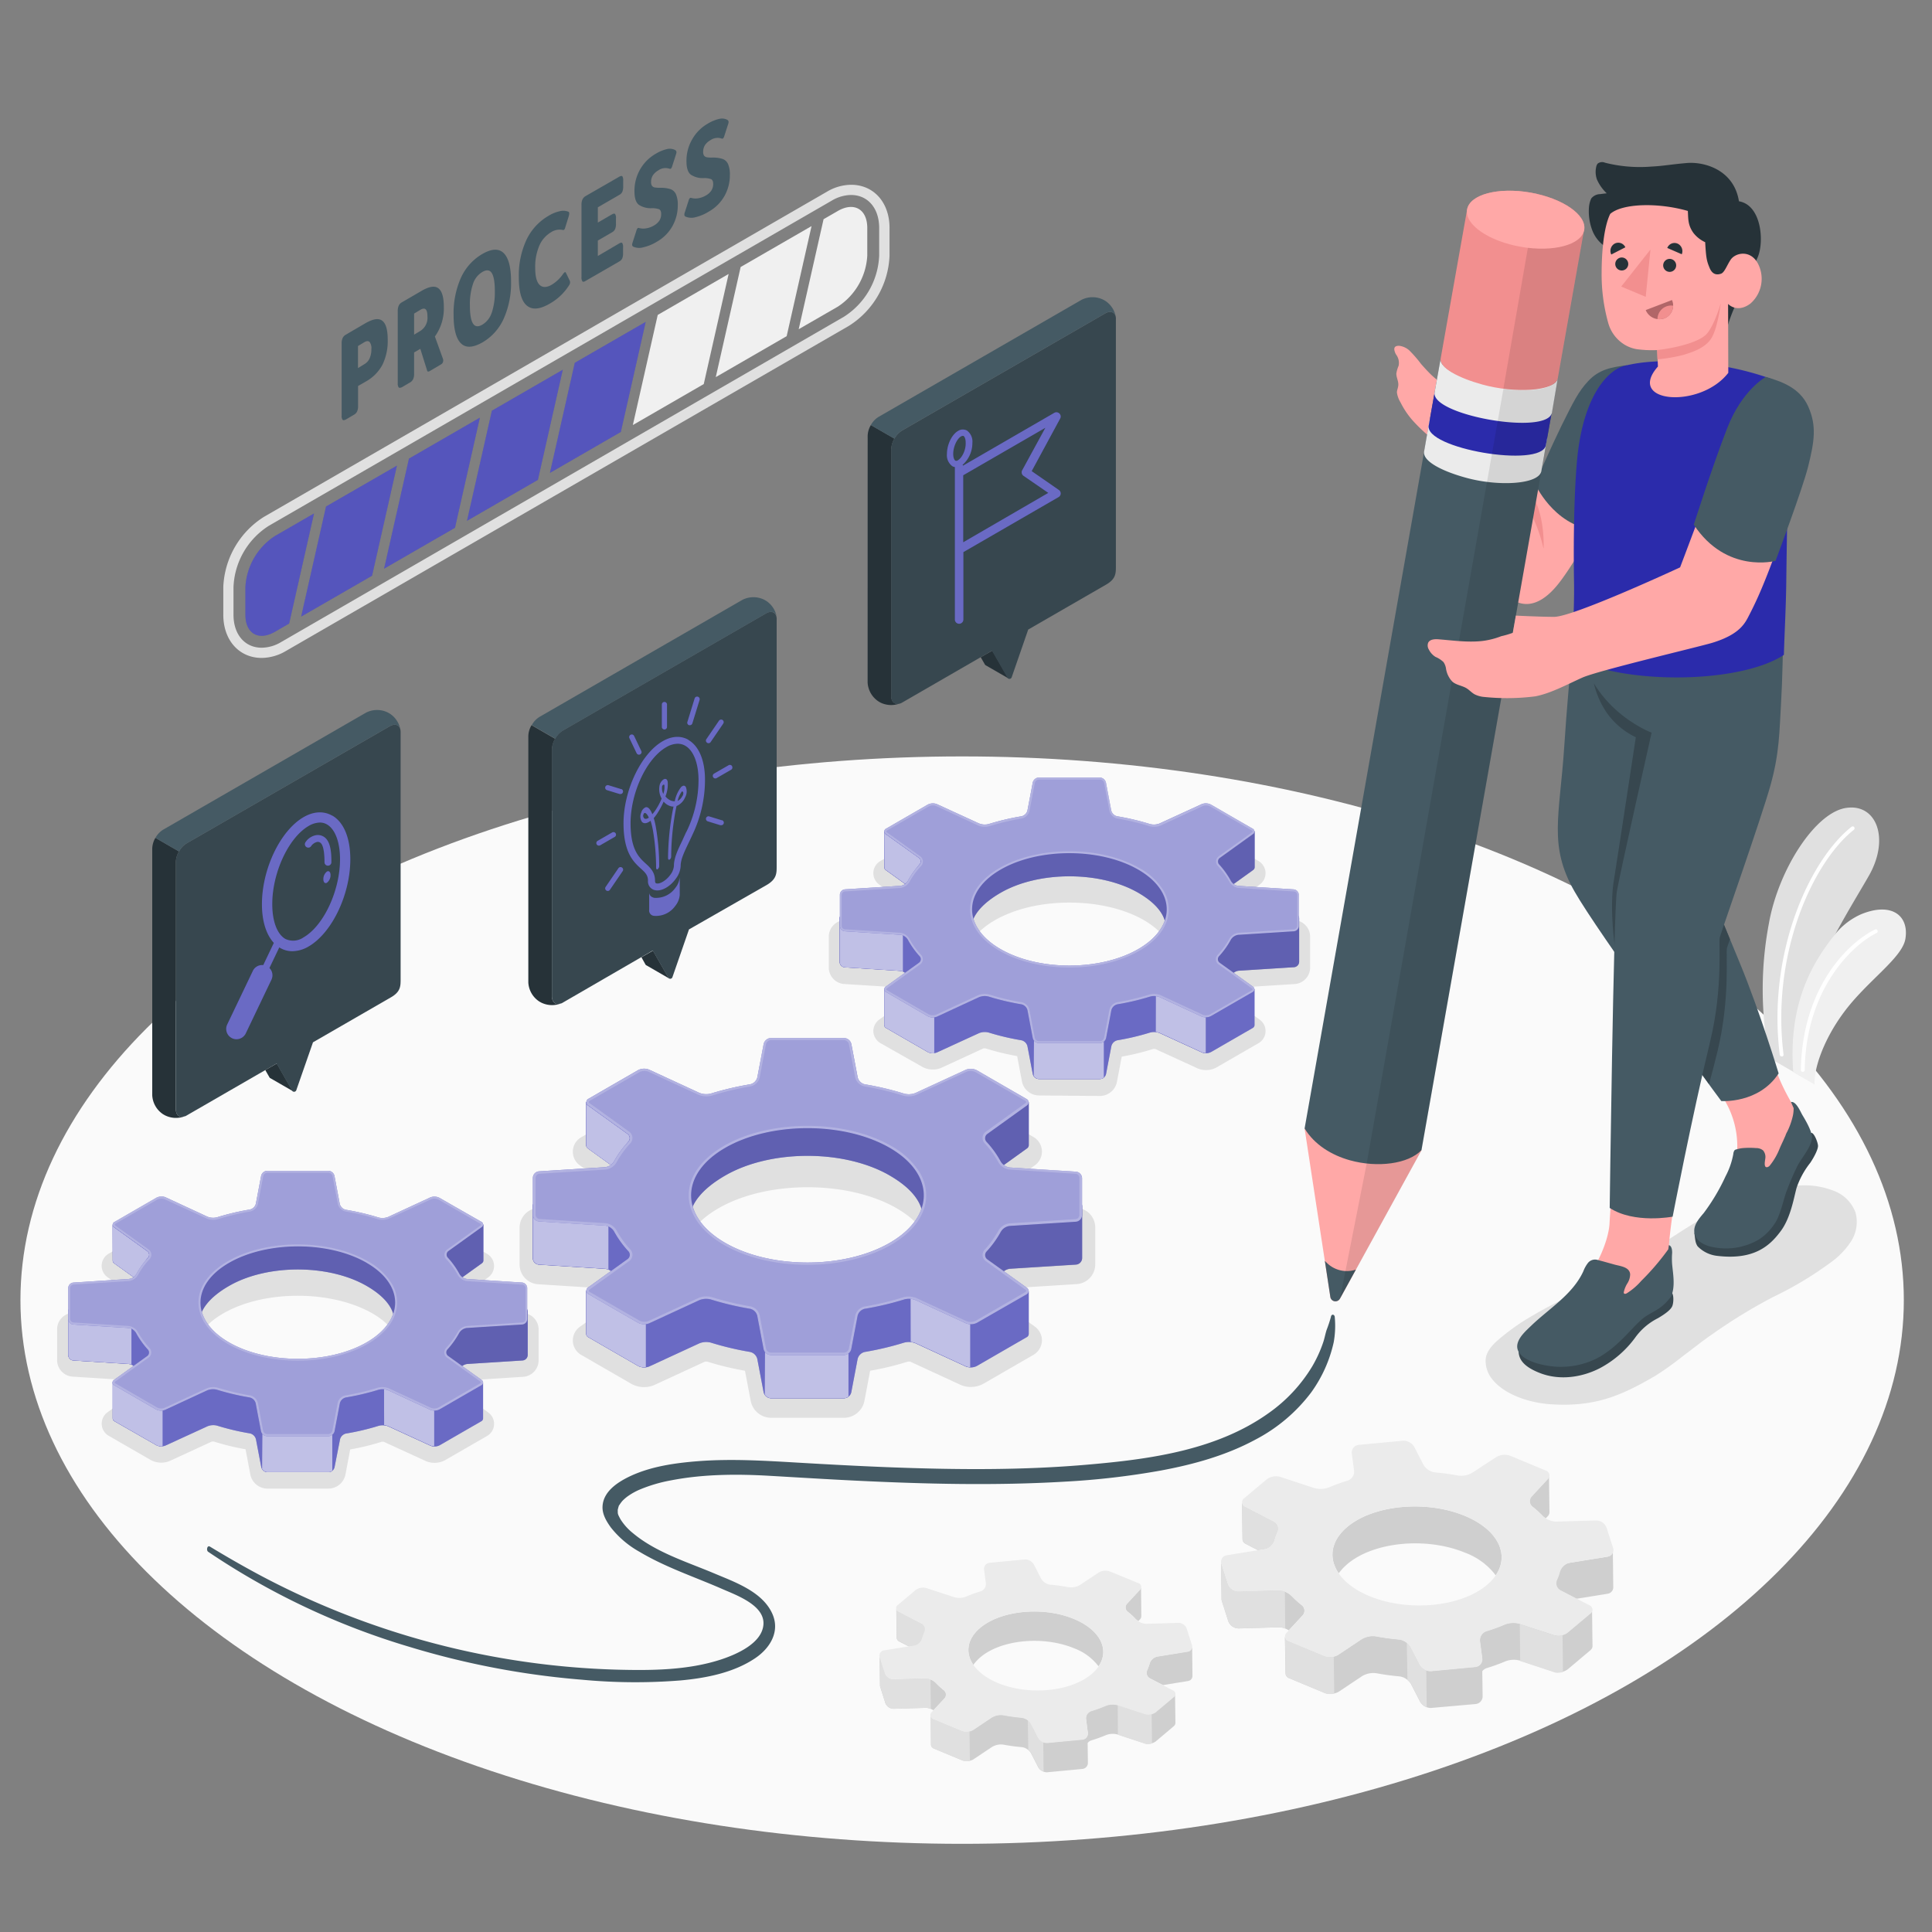 <svg xmlns="http://www.w3.org/2000/svg" viewBox="0 0 500 500"><rect x="0" y="0" width="500" height="500" fill="#808080" stroke="none"/><g id="freepik--Floor--inject-10"><ellipse id="freepik--floor--inject-10" cx="249" cy="336.47" rx="243.71" ry="140.71" style="fill:#fafafa"></ellipse></g><g id="freepik--Plants--inject-10"><g id="freepik--plants--inject-10"><path d="M483.66,226.65c-2.16,3.78-5.38,9-8.42,14.64-4.55,8.43-8.65,17.82-8,24.75l0,.71h0l-.53,10.65-.07,1.45-2.52-1.46-6.19-3.57a91.5,91.5,0,0,1-.15-34.78c2.43-13.92,12.17-29.22,20.39-30C485.77,208.2,489.05,217.21,483.66,226.65Z" style="fill:#e0e0e0"></path><path d="M461.28,273.42a.49.49,0,0,0,.3-.52c-3.22-25.78,7.4-49.55,18.19-58.15a.5.5,0,0,0,.08-.7.48.48,0,0,0-.69-.07c-11,8.74-21.82,32.91-18.56,59a.49.49,0,0,0,.55.42A.28.28,0,0,0,461.28,273.42Z" style="fill:#fff"></path><path d="M493.11,243c-.86,5-9.93,10.88-15.93,19-5.41,7.31-7.77,14.73-7.57,18.66h0l-3-1.74-2.52-1.46c-1.38-18.28,5.35-28.94,11.18-36.1a18.07,18.07,0,0,1,6.38-4.75C489.59,233.35,494.12,237,493.11,243Z" style="fill:#f0f0f0"></path><path d="M466.76,277.36a.47.47,0,0,0,.3-.44c.31-21,12.31-32.36,18.62-35.47a.5.5,0,0,0,.22-.66.49.49,0,0,0-.66-.23c-7,3.44-18.85,15-19.17,36.34a.49.49,0,0,0,.49.5A.34.34,0,0,0,466.76,277.36Z" style="fill:#fff"></path></g></g><g id="freepik--Shadows--inject-10"><path id="freepik--Shadow--inject-10" d="M69.17,385.25a4.53,4.53,0,0,1-4.38-3.62l-1.24-6.56a64.37,64.37,0,0,1-8.21-2h-.16a1.47,1.47,0,0,0-.35,0l-10.84,5a5.76,5.76,0,0,1-5-.23l-10.75-6.2a3.63,3.63,0,0,1-.31-6.22l7-5.07a22.88,22.88,0,0,1-2.15-3.19l-14-.89a4.29,4.29,0,0,1-4-4.26v-8a4.27,4.27,0,0,1,4-4.25l14-.89a23.18,23.18,0,0,1,2.14-3.2l-7-5.07a3.62,3.62,0,0,1,.32-6.21L39,318.26a5.52,5.52,0,0,1,2.74-.69A5.33,5.33,0,0,1,44,318l10.9,5,.3,0h.18a67.94,67.94,0,0,1,8.18-2l1.24-6.55a4.52,4.52,0,0,1,4.38-3.63H85a4.53,4.53,0,0,1,4.38,3.63l1.24,6.55a67.93,67.93,0,0,1,8.21,2H99a1.15,1.15,0,0,0,.36,0l10.84-5a5.33,5.33,0,0,1,2.25-.47,5.52,5.52,0,0,1,2.74.69l10.75,6.21a3.63,3.63,0,0,1,.31,6.22l-7,5.06a23.79,23.79,0,0,1,2.14,3.2l14,.89a4.28,4.28,0,0,1,4,4.26v8a4.29,4.29,0,0,1-4,4.26l-14,.89a24.69,24.69,0,0,1-2.14,3.19l7,5.07a3.63,3.63,0,0,1-.3,6.22l-10.76,6.2a5.76,5.76,0,0,1-5,.23l-10.9-5a2.8,2.8,0,0,0-.29,0h-.19a64.35,64.35,0,0,1-8.18,2l-1.24,6.55A4.52,4.52,0,0,1,85,385.25Zm7.91-49.91c-7.35,0-14.21,1.63-19.32,4.58-4.54,2.62-7,5.91-7,9.26s2.5,6.63,7,9.25c5.11,2.95,12,4.58,19.32,4.58s14.2-1.63,19.31-4.57c4.54-2.63,7-5.91,7-9.26s-2.5-6.64-7-9.27C91.28,337,84.42,335.34,77.08,335.34Z" style="fill:#e0e0e0"></path><path id="freepik--shadow--inject-10" d="M268.86,283.5a4.52,4.52,0,0,1-4.38-3.63l-1.24-6.55a66.1,66.1,0,0,1-8.21-2h-.16a1.39,1.39,0,0,0-.35,0l-10.84,5a5.33,5.33,0,0,1-2.25.47,5.49,5.49,0,0,1-2.74-.69L227.93,270a3.75,3.75,0,0,1-1.91-3,3.71,3.71,0,0,1,1.61-3.19l7-5.07a23.18,23.18,0,0,1-2.14-3.2l-14-.88a4.28,4.28,0,0,1-4-4.26v-8a4.28,4.28,0,0,1,4-4.26l14-.88a23.18,23.18,0,0,1,2.14-3.2l-7-5.07a3.62,3.62,0,0,1,.32-6.21l10.74-6.21a5.56,5.56,0,0,1,2.75-.69,5.33,5.33,0,0,1,2.25.47l10.9,5a2.8,2.8,0,0,0,.29,0h.19a66.1,66.1,0,0,1,8.18-2l1.24-6.55a4.51,4.51,0,0,1,4.38-3.63h15.81a4.53,4.53,0,0,1,4.38,3.62l1.24,6.56a67.93,67.93,0,0,1,8.21,2h.15a1.59,1.59,0,0,0,.36,0l10.84-5a5.33,5.33,0,0,1,2.25-.47,5.52,5.52,0,0,1,2.74.69l10.75,6.21a3.62,3.62,0,0,1,.31,6.21l-7,5.07a23.26,23.26,0,0,1,2.15,3.2l14,.88a4.29,4.29,0,0,1,4,4.27v8a4.29,4.29,0,0,1-4,4.26l-14,.88a23.26,23.26,0,0,1-2.15,3.2l7,5.07a3.62,3.62,0,0,1-.31,6.21l-10.75,6.21a5.52,5.52,0,0,1-2.74.69,5.33,5.33,0,0,1-2.25-.47l-10.9-5-.29,0h-.19a66.1,66.1,0,0,1-8.18,2l-1.24,6.55a4.53,4.53,0,0,1-4.38,3.63Zm7.9-49.91c-7.34,0-14.2,1.63-19.31,4.58-4.54,2.62-7,5.9-7,9.25s2.5,6.64,7,9.26c5.11,2.95,12,4.58,19.31,4.58s14.21-1.63,19.32-4.58c4.54-2.62,7-5.91,7-9.26s-2.5-6.63-7-9.26C291,235.22,284.11,233.59,276.76,233.59Z" style="fill:#e0e0e0"></path><path id="freepik--shadow--inject-10" d="M199.52,366.92a5.4,5.4,0,0,1-5.23-4.33l-1.49-7.84a77.42,77.42,0,0,1-9.82-2.38h-.18a1.32,1.32,0,0,0-.42.05l-13,6a6.54,6.54,0,0,1-2.69.56,6.68,6.68,0,0,1-3.28-.83l-12.85-7.42a4.33,4.33,0,0,1-.37-7.44l8.41-6.05a28.3,28.3,0,0,1-2.56-3.82l-16.79-1.06a5.12,5.12,0,0,1-4.78-5.1v-9.55a5.11,5.11,0,0,1,4.78-5.09l16.79-1.06a27.78,27.78,0,0,1,2.56-3.83l-8.41-6.05a4.33,4.33,0,0,1,.37-7.44l12.85-7.41a6.58,6.58,0,0,1,3.28-.83,6.38,6.38,0,0,1,2.69.56l13,6s.17,0,.35,0H183a80.83,80.83,0,0,1,9.78-2.37l1.49-7.83a5.39,5.39,0,0,1,5.23-4.34h18.9a5.41,5.41,0,0,1,5.23,4.34l1.49,7.83a80.37,80.37,0,0,1,9.81,2.38h.19a2,2,0,0,0,.42-.05l13-6a6.38,6.38,0,0,1,2.69-.56,6.6,6.6,0,0,1,3.28.83l12.85,7.41a4.35,4.35,0,0,1,.37,7.44l-8.41,6.05a27.78,27.78,0,0,1,2.56,3.83l16.79,1.06a5.11,5.11,0,0,1,4.78,5.09v9.55a5.12,5.12,0,0,1-4.78,5.1l-16.79,1.06a27.69,27.69,0,0,1-2.56,3.82l8.41,6.06a4.42,4.42,0,0,1,1.92,3.82,4.46,4.46,0,0,1-2.29,3.61l-12.85,7.42a6.71,6.71,0,0,1-3.28.83,6.54,6.54,0,0,1-2.69-.56l-13-6s-.17,0-.35,0h-.22a76.83,76.83,0,0,1-9.78,2.37l-1.48,7.83a5.42,5.42,0,0,1-5.24,4.34ZM209,307.26c-8.78,0-17,1.94-23.09,5.46-5.43,3.14-8.42,7.07-8.42,11.07s3,7.94,8.42,11.07c6.1,3.53,14.31,5.47,23.09,5.47s17-1.94,23.09-5.47c5.43-3.13,8.42-7.06,8.42-11.07s-3-7.93-8.42-11.07C226,309.2,217.75,307.26,209,307.26Z" style="fill:#e0e0e0"></path><path id="freepik--shadow--inject-10" d="M458.76,335.72a138.18,138.18,0,0,0-15.68,9.62c-2.58,1.73-4.68,3.51-7.19,5.34a85.47,85.47,0,0,1-7.37,5.31c-8.6,5-15.49,8.27-27.48,7.41-5.1-.37-11.47-2.35-14.72-6.3a7.52,7.52,0,0,1-1.84-5c0-1.92,1.33-3.57,2.73-4.88a56.54,56.54,0,0,1,9.73-6.92c4-2.39,9.91-5.23,14.05-7.24,7.78-3.76,13.1-7.23,20.3-11.92,10-6.53,21.59-14,34-14.31a20.89,20.89,0,0,1,9.62,1.48,9.52,9.52,0,0,1,5.3,5.51,9.32,9.32,0,0,1-1.17,7.46,20.43,20.43,0,0,1-5.39,5.54A91.44,91.44,0,0,1,458.76,335.72Z" style="fill:#e0e0e0"></path></g><g id="freepik--Gears--inject-10"><g id="freepik--Gear--inject-10"><path d="M29.16,316.92l0,9.33h0a.9.9,0,0,0,.43.71l8.52,6.13a1.14,1.14,0,0,1,.16,1.75c-1.25,1.36-2.28-.44-3.07,1a2.64,2.64,0,0,1-1.93,1.29L19,338a1.45,1.45,0,0,0-1.34,1.43l0,11.21A1.44,1.44,0,0,0,19,352.09l14.33.91a2.62,2.62,0,0,1,1.93,1.29,19.23,19.23,0,0,0,1.51,2.33l-7.6,1.16,0,9.34h0a.9.9,0,0,0,.5.72L40.44,374a2.91,2.91,0,0,0,2.38.11l10.9-5a4,4,0,0,1,2.49-.15,63.64,63.64,0,0,0,8.46,2,2.06,2.06,0,0,1,1.57,1.53l1.37,7.18A1.67,1.67,0,0,0,69.2,381H85a1.67,1.67,0,0,0,1.59-1.32L88,372.49A2.08,2.08,0,0,1,89.53,371,63.64,63.64,0,0,0,98,369a4,4,0,0,1,2.5.15l10.89,5a2.91,2.91,0,0,0,2.38-.11l10.75-6.2a.87.87,0,0,0,.5-.73h0l0-9.33-7.14-1.73a18.45,18.45,0,0,0,1.1-1.77,2.63,2.63,0,0,1,1.93-1.28l14.33-.91a1.44,1.44,0,0,0,1.34-1.42l0-11.21a1.45,1.45,0,0,0-1.34-1.43l-14.3,2.31a2.61,2.61,0,0,1-1.93-1.28,21.65,21.65,0,0,0-3-4.22,1.14,1.14,0,0,1,.15-1.75l8.52-6.13a.91.91,0,0,0,.43-.72h0l0-9.32-11.25-.84a2.91,2.91,0,0,0-2.38-.1L103,319.92c-.67.31-15.81-3.16-16-3.89l-.44-2.36A1.67,1.67,0,0,0,85,312.35H69.2a1.67,1.67,0,0,0-1.59,1.32l-.4,2.1c-.14.72-17.3,4.92-18,4.61L42.8,316a2.87,2.87,0,0,0-2.38.1l-7.22-1.25ZM94.89,332.8c9.84,5.68,9.4,13-.43,18.67s-25.95,5.59-35.79-.09-9.24-12.9.6-18.58S85.05,327.12,94.89,332.8Z" style="fill:#2B2BAB"></path><path d="M29.16,316.92l0,9.33h0a.9.9,0,0,0,.43.71l8.52,6.13a1.14,1.14,0,0,1,.16,1.75c-1.25,1.36-2.28-.44-3.07,1a2.64,2.64,0,0,1-1.93,1.29L19,338a1.45,1.45,0,0,0-1.34,1.43l0,11.21A1.44,1.44,0,0,0,19,352.09l14.33.91a2.62,2.62,0,0,1,1.93,1.29,19.23,19.23,0,0,0,1.51,2.33l-7.6,1.16,0,9.34h0a.9.9,0,0,0,.5.72L40.44,374a2.91,2.91,0,0,0,2.38.11l10.9-5a4,4,0,0,1,2.49-.15,63.64,63.64,0,0,0,8.46,2,2.06,2.06,0,0,1,1.57,1.53l1.37,7.18A1.67,1.67,0,0,0,69.2,381H85a1.67,1.67,0,0,0,1.59-1.32L88,372.49A2.08,2.08,0,0,1,89.53,371,63.64,63.64,0,0,0,98,369a4,4,0,0,1,2.5.15l10.89,5a2.91,2.91,0,0,0,2.38-.11l10.75-6.2a.87.87,0,0,0,.5-.73h0l0-9.33-7.14-1.73a18.45,18.45,0,0,0,1.1-1.77,2.63,2.63,0,0,1,1.93-1.28l14.33-.91a1.44,1.44,0,0,0,1.34-1.42l0-11.21a1.45,1.45,0,0,0-1.34-1.43l-14.3,2.31a2.61,2.61,0,0,1-1.93-1.28,21.65,21.65,0,0,0-3-4.22,1.14,1.14,0,0,1,.15-1.75l8.52-6.13a.91.91,0,0,0,.43-.72h0l0-9.32-11.25-.84a2.91,2.91,0,0,0-2.38-.1l-10.88,5.11c-.67.31-12.93-2.28-13.06-3l-.83-4.41A1.67,1.67,0,0,0,85,312.35H69.2a1.67,1.67,0,0,0-1.59,1.32l-.4,2.1c-.14.72-15.82,4.22-16.49,3.91L42.8,316a2.87,2.87,0,0,0-2.38.1l-7.22-1.25ZM94.89,332.8c9.84,5.68,9.4,13-.43,18.67s-25.95,5.59-35.79-.09-9.24-12.9.6-18.58S85.05,327.12,94.89,332.8Z" style="fill:#fff;opacity:0.3"></path><path d="M108.43,324.57l2.15,16.85.71,15,11.54-.14-5-.24a18.45,18.45,0,0,0,1.1-1.77,2.63,2.63,0,0,1,1.93-1.28l14.33-.91a1.44,1.44,0,0,0,1.34-1.42l0-11.21a1.45,1.45,0,0,0-1.34-1.43l-14.3,2.31a2.61,2.61,0,0,1-1.93-1.28,21.65,21.65,0,0,0-3-4.22,1.14,1.14,0,0,1,.15-1.75l8.52-6.13a.91.91,0,0,0,.43-.72h0l0-9.32-5.32-.4Z" style="opacity:0.1"></path><path d="M101.75,340c-.75-2.52-3-5-6.86-7.21-9.83-5.68-25.78-5.68-35.62,0-3.6,2.08-6,4.37-7,6.72-1.31-4.48,1-9.25,7-12.71,9.84-5.67,25.79-5.67,35.62,0C101.09,330.4,103.38,335.4,101.75,340Z" style="opacity:0.1"></path><path d="M23.71,337.73,19,338a1.45,1.45,0,0,0-1.34,1.43l0,11.21A1.44,1.44,0,0,0,19,352.09l14.33.91a2.06,2.06,0,0,1,.7.2l0-13.49Z" style="fill:#2B2BAB"></path><path d="M99.41,368.85a3.23,3.23,0,0,1,1.08.25l10.89,5a2.5,2.5,0,0,0,1,.19l0-10.14-13-7.58Z" style="fill:#2B2BAB"></path><path d="M67.82,380.19a1.68,1.68,0,0,0,1.38.8H85a1.6,1.6,0,0,0,1-.34l0-11.09-18.09-2.05Z" style="fill:#2B2BAB"></path><path d="M42.1,374.33l0-12.95-9.58-5.53-3.34,1.93,0,9.34h0a.9.9,0,0,0,.5.72L40.44,374A2.85,2.85,0,0,0,42.1,374.33Z" style="fill:#2B2BAB"></path><path d="M29.16,316.91h0a.88.88,0,0,0,.42.74l8.52,6.13a1.13,1.13,0,0,1,.16,1.74c-.86.93-2.51,4.52-3.72,5L29.62,327a.85.85,0,0,1-.42-.71h0Z" style="fill:#2B2BAB"></path><g style="opacity:0.7"><path d="M23.71,337.73,19,338a1.45,1.45,0,0,0-1.34,1.43l0,11.21A1.44,1.44,0,0,0,19,352.09l14.33.91a2.06,2.06,0,0,1,.7.2l0-13.49Z" style="fill:#fff"></path><path d="M33.5,352.49l0-12.34-9.8-1.89-4.67.3a.93.93,0,0,0-.85.9l0,11.21a.93.93,0,0,0,.85.9l14.32.9Z" style="fill:#fff"></path><path d="M99.41,368.85a3.23,3.23,0,0,1,1.08.25l10.89,5a2.5,2.5,0,0,0,1,.19l0-10.14-13-7.58Z" style="fill:#fff"></path><path d="M111.82,373.74l0-9.23-11.89-7,0,10.85a3.13,3.13,0,0,1,.78.23l10.89,5.05Z" style="fill:#fff"></path><path d="M67.82,380.19a1.68,1.68,0,0,0,1.38.8H85a1.6,1.6,0,0,0,1-.34l0-11.09-18.09-2.05Z" style="fill:#fff"></path><path d="M42.1,374.33l0-12.95-9.58-5.53-3.34,1.93,0,9.34h0a.9.9,0,0,0,.5.72L40.44,374A2.85,2.85,0,0,0,42.1,374.33Z" style="fill:#fff"></path><path d="M41.57,373.81l0-12.13-9-5.22-2.81,1.62,0,9c0,.07.09.18.24.26l10.75,6.21A2.09,2.09,0,0,0,41.57,373.81Z" style="fill:#fff"></path><path d="M29.16,316.91h0a.88.88,0,0,0,.42.74l8.52,6.13a1.13,1.13,0,0,1,.16,1.74c-.86.93-2.58,4.59-3.72,5L29.62,327a.85.85,0,0,1-.42-.71h0Z" style="fill:#fff"></path><path d="M34.58,329.88a14.49,14.49,0,0,0,2-2.83,14.83,14.83,0,0,1,1.26-1.89.64.64,0,0,0,.2-.52.61.61,0,0,0-.28-.43l-8.11-5.84,0,7h0v.91c0,.07.06.18.21.29Z" style="fill:#fff"></path></g><path d="M40.42,310l-10.75,6.21a.8.8,0,0,0-.08,1.45l8.52,6.13a1.14,1.14,0,0,1,.16,1.75,21.24,21.24,0,0,0-3,4.22A2.64,2.64,0,0,1,33.29,331L19,331.93a1.45,1.45,0,0,0-1.34,1.43v8A1.45,1.45,0,0,0,19,342.78l14.32.9A2.66,2.66,0,0,1,35.23,345a21.53,21.53,0,0,0,3,4.22,1.13,1.13,0,0,1-.16,1.74l-8.52,6.13a.8.8,0,0,0,.08,1.46l10.75,6.2a2.85,2.85,0,0,0,2.37.11l10.9-5.05a4,4,0,0,1,2.49-.15,66,66,0,0,0,8.46,2,2.06,2.06,0,0,1,1.58,1.53l1.36,7.18a1.69,1.69,0,0,0,1.59,1.31H85a1.69,1.69,0,0,0,1.59-1.31l1.36-7.18a2.06,2.06,0,0,1,1.58-1.53,65.64,65.64,0,0,0,8.46-2,4,4,0,0,1,2.49.15l10.9,5.05a2.88,2.88,0,0,0,2.37-.11l10.75-6.2a.8.8,0,0,0,.08-1.46L116,350.93a1.13,1.13,0,0,1-.16-1.74,21.83,21.83,0,0,0,3-4.22,2.68,2.68,0,0,1,1.94-1.29l14.32-.9a1.45,1.45,0,0,0,1.34-1.43v-8a1.45,1.45,0,0,0-1.34-1.43L120.86,331a2.64,2.64,0,0,1-1.94-1.28,21.24,21.24,0,0,0-3-4.22,1.14,1.14,0,0,1,.16-1.75l8.52-6.13a.8.8,0,0,0-.08-1.45L113.73,310a2.88,2.88,0,0,0-2.37-.11l-10.9,5.05a4,4,0,0,1-2.49.15,64,64,0,0,0-8.46-2,2.06,2.06,0,0,1-1.58-1.53l-1.36-7.18A1.68,1.68,0,0,0,85,303H69.17a1.68,1.68,0,0,0-1.59,1.32l-1.36,7.18a2.06,2.06,0,0,1-1.58,1.53,64,64,0,0,0-8.46,2,4,4,0,0,1-2.49-.15l-10.9-5.05A2.88,2.88,0,0,0,40.42,310Zm54.47,16.83c9.83,5.68,9.83,14.89,0,20.57s-25.79,5.68-35.63,0-9.83-14.89,0-20.56S85.05,321.14,94.89,326.81Z" style="fill:#2B2BAB"></path><g style="opacity:0.55"><path d="M40.42,310l-10.75,6.21a.8.8,0,0,0-.08,1.45l8.52,6.13a1.14,1.14,0,0,1,.16,1.75,21.24,21.24,0,0,0-3,4.22A2.64,2.64,0,0,1,33.29,331L19,331.93a1.45,1.45,0,0,0-1.34,1.43v8A1.45,1.45,0,0,0,19,342.78l14.32.9A2.66,2.66,0,0,1,35.23,345a21.53,21.53,0,0,0,3,4.22,1.13,1.13,0,0,1-.16,1.74l-8.52,6.13a.8.8,0,0,0,.08,1.46l10.75,6.2a2.85,2.85,0,0,0,2.37.11l10.9-5.05a4,4,0,0,1,2.49-.15,66,66,0,0,0,8.46,2,2.06,2.06,0,0,1,1.58,1.53l1.36,7.18a1.69,1.69,0,0,0,1.59,1.31H85a1.69,1.69,0,0,0,1.59-1.31l1.36-7.18a2.06,2.06,0,0,1,1.58-1.53,65.64,65.64,0,0,0,8.46-2,4,4,0,0,1,2.49.15l10.9,5.05a2.88,2.88,0,0,0,2.37-.11l10.75-6.2a.8.8,0,0,0,.08-1.46L116,350.93a1.13,1.13,0,0,1-.16-1.74,21.83,21.83,0,0,0,3-4.22,2.68,2.68,0,0,1,1.94-1.29l14.32-.9a1.45,1.45,0,0,0,1.34-1.43v-8a1.45,1.45,0,0,0-1.34-1.43L120.86,331a2.64,2.64,0,0,1-1.94-1.28,21.24,21.24,0,0,0-3-4.22,1.14,1.14,0,0,1,.16-1.75l8.52-6.13a.8.8,0,0,0-.08-1.45L113.73,310a2.88,2.88,0,0,0-2.37-.11l-10.9,5.05a4,4,0,0,1-2.49.15,64,64,0,0,0-8.46-2,2.06,2.06,0,0,1-1.58-1.53l-1.36-7.18A1.68,1.68,0,0,0,85,303H69.17a1.68,1.68,0,0,0-1.59,1.32l-1.36,7.18a2.06,2.06,0,0,1-1.58,1.53,64,64,0,0,0-8.46,2,4,4,0,0,1-2.49-.15l-10.9-5.05A2.88,2.88,0,0,0,40.42,310Zm54.47,16.83c9.83,5.68,9.83,14.89,0,20.57s-25.79,5.68-35.63,0-9.83-14.89,0-20.56S85.05,321.14,94.89,326.81Z" style="fill:#fff"></path></g><g style="opacity:0.2"><path d="M95.14,326.37c-10-5.76-26.17-5.76-36.13,0-4.93,2.84-7.64,6.65-7.64,10.73S54.08,345,59,347.83c10,5.75,26.17,5.75,36.13,0,4.93-2.84,7.64-6.65,7.64-10.73a9.56,9.56,0,0,0-1.36-4.87A16.52,16.52,0,0,0,95.14,326.37Zm-.25,21c-9.84,5.68-25.79,5.68-35.63,0s-9.83-14.89,0-20.56,25.79-5.68,35.63,0S104.72,341.7,94.89,347.38Z" style="fill:#fff"></path><path d="M136.52,341.35v-8a1.45,1.45,0,0,0-1.34-1.43L120.86,331a2.64,2.64,0,0,1-1.94-1.28,21.24,21.24,0,0,0-3-4.22,1.14,1.14,0,0,1,.16-1.75l8.52-6.13a.8.8,0,0,0-.08-1.45L113.73,310a2.88,2.88,0,0,0-2.37-.11l-10.9,5.05a4,4,0,0,1-2.49.15,64,64,0,0,0-8.46-2,2.06,2.06,0,0,1-1.58-1.53l-1.36-7.18A1.68,1.68,0,0,0,85,303H69.17a1.68,1.68,0,0,0-1.59,1.32l-1.36,7.18a2.06,2.06,0,0,1-1.58,1.53,64,64,0,0,0-8.46,2,4,4,0,0,1-2.49-.15l-10.9-5.05a2.88,2.88,0,0,0-2.37.11l-10.75,6.21a.8.8,0,0,0-.08,1.45l8.52,6.13a1.14,1.14,0,0,1,.16,1.75,21.24,21.24,0,0,0-3,4.22A2.64,2.64,0,0,1,33.29,331L19,331.93a1.45,1.45,0,0,0-1.34,1.43v8A1.44,1.44,0,0,0,19,342.77l14.32.91A2.66,2.66,0,0,1,35.23,345a21.53,21.53,0,0,0,3,4.22,1.13,1.13,0,0,1-.16,1.74l-8.52,6.13a.8.8,0,0,0,.08,1.46l10.75,6.2a2.85,2.85,0,0,0,2.37.11l10.9-5.05a4,4,0,0,1,2.49-.15,66,66,0,0,0,8.46,2,2.06,2.06,0,0,1,1.58,1.53l1.36,7.18a1.69,1.69,0,0,0,1.59,1.31H85a1.69,1.69,0,0,0,1.59-1.31l1.36-7.18a2.06,2.06,0,0,1,1.58-1.53,65.64,65.64,0,0,0,8.46-2,4,4,0,0,1,2.49.15l10.9,5.05a2.88,2.88,0,0,0,2.37-.11l10.75-6.2a.8.8,0,0,0,.08-1.46L116,350.93a1.13,1.13,0,0,1-.16-1.74,21.83,21.83,0,0,0,3-4.22,2.68,2.68,0,0,1,1.94-1.29l14.32-.9A1.45,1.45,0,0,0,136.52,341.35Zm-1.37.9-14.33.91a3.13,3.13,0,0,0-2.36,1.56,20.82,20.82,0,0,1-3,4.11,1.72,1.72,0,0,0-.47,1.35,1.79,1.79,0,0,0,.21.64,1.71,1.71,0,0,0,.5.54l8.52,6.13a.42.42,0,0,1,.21.3c0,.09-.09.19-.24.27l-10.75,6.21a2.39,2.39,0,0,1-1.89.08l-10.9-5.05a4.54,4.54,0,0,0-2.87-.17,64.7,64.7,0,0,1-8.39,2,2.56,2.56,0,0,0-2,1.95l-1.37,7.18a1.15,1.15,0,0,1-1.07.89H69.17a1.15,1.15,0,0,1-1.07-.89l-1.36-7.18a2.61,2.61,0,0,0-2-1.95,65.09,65.09,0,0,1-8.39-2,4.54,4.54,0,0,0-2.87.17l-10.9,5.05a2.39,2.39,0,0,1-1.89-.08l-10.75-6.21c-.15-.08-.24-.18-.24-.27a.45.45,0,0,1,.21-.3l8.52-6.13a1.65,1.65,0,0,0,.71-1.18,1.72,1.72,0,0,0-.47-1.35,21.24,21.24,0,0,1-3-4.11,3.09,3.09,0,0,0-2.36-1.56L19,342.25a.92.92,0,0,1-.84-.9v-8a.92.92,0,0,1,.84-.9l14.33-.91A3.18,3.18,0,0,0,35.69,330a20.53,20.53,0,0,1,3-4.11,1.75,1.75,0,0,0,.47-1.35,1.69,1.69,0,0,0-.71-1.19l-8.52-6.13a.39.39,0,0,1-.21-.29c0-.09.09-.19.24-.28l10.75-6.2a2.35,2.35,0,0,1,1.89-.09l10.9,5a4.41,4.41,0,0,0,2.87.17,66.38,66.38,0,0,1,8.39-2,2.61,2.61,0,0,0,2-1.95l1.36-7.18a1.15,1.15,0,0,1,1.07-.89H85a1.15,1.15,0,0,1,1.07.89l1.36,7.18a2.61,2.61,0,0,0,2,1.95,66.38,66.38,0,0,1,8.39,2,4.47,4.47,0,0,0,2.87-.17l10.9-5a2.35,2.35,0,0,1,1.89.09l10.75,6.2c.15.09.24.19.24.28a.4.4,0,0,1-.21.29l-8.52,6.13a1.69,1.69,0,0,0-.71,1.19,1.75,1.75,0,0,0,.47,1.35,20.82,20.82,0,0,1,3,4.11,3.18,3.18,0,0,0,2.36,1.56l14.33.91a.92.92,0,0,1,.84.9v8A.92.92,0,0,1,135.15,342.25Z" style="fill:#fff"></path></g></g><g id="freepik--gear--inject-10"><path d="M228.85,215.17l0,9.33h0a.9.9,0,0,0,.43.71l8.52,6.13a1.14,1.14,0,0,1,.15,1.75c-1.24,1.36-2.28-.44-3.06,1a2.66,2.66,0,0,1-1.94,1.29l-14.32.9a1.45,1.45,0,0,0-1.34,1.43l0,11.21a1.44,1.44,0,0,0,1.34,1.42l14.33.91a2.63,2.63,0,0,1,1.93,1.28,19.68,19.68,0,0,0,1.5,2.34L228.85,256l0,9.34h0a.9.9,0,0,0,.5.72l10.75,6.2a2.91,2.91,0,0,0,2.38.11l10.9-5a4,4,0,0,1,2.49-.15,63.64,63.64,0,0,0,8.46,2,2.08,2.08,0,0,1,1.57,1.53l1.37,7.18a1.67,1.67,0,0,0,1.59,1.32h15.8a1.68,1.68,0,0,0,1.59-1.32l1.37-7.18a2.06,2.06,0,0,1,1.57-1.53,63.64,63.64,0,0,0,8.46-2,4,4,0,0,1,2.49.15l10.9,5a2.91,2.91,0,0,0,2.38-.11l10.75-6.2a.91.91,0,0,0,.5-.73h0l0-9.33-7.14-1.73c.4-.59.77-1.17,1.1-1.77a2.63,2.63,0,0,1,1.93-1.28l14.33-.91a1.43,1.43,0,0,0,1.33-1.42l0-11.21a1.45,1.45,0,0,0-1.34-1.43l-14.3,2.31a2.61,2.61,0,0,1-1.93-1.28,21.3,21.3,0,0,0-3.05-4.22,1.14,1.14,0,0,1,.16-1.75l8.52-6.13a.91.91,0,0,0,.43-.73h0l0-9.32-11.25-.84a2.87,2.87,0,0,0-2.38-.1l-8.38,3.94c-.67.31-15.81-3.16-15.95-3.89l-.44-2.36a1.68,1.68,0,0,0-1.59-1.32h-15.8a1.67,1.67,0,0,0-1.59,1.32l-.4,2.09c-.14.73-17.31,4.93-18,4.61l-6.43-4.39a2.87,2.87,0,0,0-2.38.1l-7.22-1.25Zm65.73,15.88c9.83,5.68,9.4,13-.44,18.67s-25.95,5.59-35.78-.09-9.24-12.9.6-18.58S284.74,225.37,294.58,231.05Z" style="fill:#2B2BAB"></path><path d="M228.85,215.17l0,9.33h0a.9.9,0,0,0,.43.71l8.52,6.13a1.14,1.14,0,0,1,.15,1.75c-1.24,1.36-2.28-.44-3.06,1a2.66,2.66,0,0,1-1.94,1.29l-14.32.9a1.45,1.45,0,0,0-1.34,1.43l0,11.21a1.44,1.44,0,0,0,1.34,1.42l14.33.91a2.63,2.63,0,0,1,1.93,1.28,19.68,19.68,0,0,0,1.5,2.34L228.85,256l0,9.34h0a.9.9,0,0,0,.5.72l10.75,6.2a2.91,2.91,0,0,0,2.38.11l10.9-5a4,4,0,0,1,2.49-.15,63.64,63.64,0,0,0,8.46,2,2.08,2.08,0,0,1,1.57,1.53l1.37,7.18a1.67,1.67,0,0,0,1.59,1.32h15.8a1.68,1.68,0,0,0,1.59-1.32l1.37-7.18a2.06,2.06,0,0,1,1.57-1.53,63.64,63.64,0,0,0,8.46-2,4,4,0,0,1,2.49.15l10.9,5a2.91,2.91,0,0,0,2.38-.11l10.75-6.2a.91.91,0,0,0,.5-.73h0l0-9.33-7.14-1.73c.4-.59.77-1.17,1.1-1.77a2.63,2.63,0,0,1,1.93-1.28l14.33-.91a1.43,1.43,0,0,0,1.33-1.42l0-11.21a1.45,1.45,0,0,0-1.34-1.43l-14.3,2.31a2.61,2.61,0,0,1-1.93-1.28,21.3,21.3,0,0,0-3.05-4.22,1.14,1.14,0,0,1,.16-1.75l8.52-6.13a.91.91,0,0,0,.43-.73h0l0-9.32-11.25-.84a2.87,2.87,0,0,0-2.38-.1l-10.88,5.11c-.67.31-12.93-2.28-13.06-3l-.83-4.41a1.68,1.68,0,0,0-1.59-1.32h-15.8a1.67,1.67,0,0,0-1.59,1.32l-.4,2.09c-.14.73-15.82,4.23-16.49,3.92l-7.92-3.7a2.87,2.87,0,0,0-2.38.1l-7.22-1.25Zm65.73,15.88c9.83,5.68,9.4,13-.44,18.67s-25.95,5.59-35.78-.09-9.24-12.9.6-18.58S284.74,225.37,294.58,231.05Z" style="fill:#fff;opacity:0.3"></path><path d="M308.11,222.82l2.15,16.85.72,15,11.54-.14-5-.24c.4-.59.77-1.17,1.1-1.77a2.63,2.63,0,0,1,1.93-1.28l14.33-.91a1.43,1.43,0,0,0,1.33-1.42l0-11.21a1.45,1.45,0,0,0-1.34-1.43l-14.3,2.31a2.61,2.61,0,0,1-1.93-1.28,21.3,21.3,0,0,0-3.05-4.22,1.14,1.14,0,0,1,.16-1.75l8.52-6.13a.91.91,0,0,0,.43-.73h0l0-9.32-5.32-.4Z" style="opacity:0.1"></path><path d="M301.44,238.26c-.76-2.52-3-5-6.86-7.21-9.84-5.68-25.79-5.68-35.62,0-3.6,2.08-6,4.37-7,6.72-1.31-4.48,1-9.25,7-12.71,9.84-5.67,25.79-5.67,35.62,0C300.78,228.65,303.07,233.64,301.44,238.26Z" style="opacity:0.1"></path><path d="M223.4,236l-4.74.3a1.45,1.45,0,0,0-1.34,1.43l0,11.21a1.44,1.44,0,0,0,1.34,1.42l14.33.91a1.85,1.85,0,0,1,.7.2l0-13.49Z" style="fill:#2B2BAB"></path><path d="M299.1,267.1a3.12,3.12,0,0,1,1.07.25l10.9,5a2.47,2.47,0,0,0,1,.19l0-10.14-12.94-7.58Z" style="fill:#2B2BAB"></path><path d="M267.5,278.44a1.7,1.7,0,0,0,1.39.8h15.8a1.67,1.67,0,0,0,1-.34l0-11.09-18.08-2.05Z" style="fill:#2B2BAB"></path><path d="M241.79,272.57l0-12.94-9.58-5.53L228.85,256l0,9.34h0a.9.9,0,0,0,.5.72l10.75,6.2A2.77,2.77,0,0,0,241.79,272.57Z" style="fill:#2B2BAB"></path><path d="M228.85,215.16h0a.85.85,0,0,0,.42.73L237.8,222a1.13,1.13,0,0,1,.16,1.74c-.86.93-2.51,4.52-3.72,5l-4.93-3.55a.88.88,0,0,1-.43-.71h0Z" style="fill:#2B2BAB"></path><g style="opacity:0.7"><path d="M223.4,236l-4.74.3a1.45,1.45,0,0,0-1.34,1.43l0,11.21a1.44,1.44,0,0,0,1.34,1.42l14.33.91a1.85,1.85,0,0,1,.7.2l0-13.49Z" style="fill:#fff"></path><path d="M233.18,250.74l0-12.34-9.8-1.89-4.67.3a.93.93,0,0,0-.84.9l0,11.21a.93.93,0,0,0,.85.9l14.32.9Z" style="fill:#fff"></path><path d="M299.1,267.1a3.12,3.12,0,0,1,1.07.25l10.9,5a2.47,2.47,0,0,0,1,.19l0-10.14-12.94-7.58Z" style="fill:#fff"></path><path d="M311.51,272l0-9.23-11.89-7,0,10.85a3.13,3.13,0,0,1,.78.23l10.89,5.05A1.14,1.14,0,0,0,311.51,272Z" style="fill:#fff"></path><path d="M267.5,278.44a1.7,1.7,0,0,0,1.39.8h15.8a1.67,1.67,0,0,0,1-.34l0-11.09-18.08-2.05Z" style="fill:#fff"></path><path d="M241.79,272.57l0-12.94-9.58-5.53L228.85,256l0,9.34h0a.9.9,0,0,0,.5.72l10.75,6.2A2.77,2.77,0,0,0,241.79,272.57Z" style="fill:#fff"></path><path d="M241.26,272.06l0-12.13-9.05-5.22-2.81,1.62,0,9c0,.07.09.18.23.26l10.75,6.2A2,2,0,0,0,241.26,272.06Z" style="fill:#fff"></path><path d="M228.85,215.16h0a.85.85,0,0,0,.42.73L237.8,222a1.13,1.13,0,0,1,.16,1.74c-.86.93-2.58,4.59-3.72,5l-4.93-3.55a.88.88,0,0,1-.43-.71h0Z" style="fill:#fff"></path><path d="M234.27,228.13a14.49,14.49,0,0,0,2-2.83,14.83,14.83,0,0,1,1.26-1.89.64.64,0,0,0,.2-.52.65.65,0,0,0-.28-.44l-8.11-5.83,0,7h0v.91c0,.07.06.18.21.29Z" style="fill:#fff"></path></g><path d="M240.1,208.23l-10.75,6.21a.8.8,0,0,0-.07,1.45L237.8,222a1.14,1.14,0,0,1,.16,1.75,20.84,20.84,0,0,0-3,4.22,2.64,2.64,0,0,1-1.94,1.28l-14.32.91a1.45,1.45,0,0,0-1.34,1.43v8a1.44,1.44,0,0,0,1.34,1.42l14.32.91a2.68,2.68,0,0,1,1.94,1.29,21.41,21.41,0,0,0,3,4.22,1.13,1.13,0,0,1-.16,1.74l-8.52,6.13a.81.81,0,0,0,.07,1.46L240.1,263a2.91,2.91,0,0,0,2.38.11l10.9-5.05a4,4,0,0,1,2.49-.15,64,64,0,0,0,8.46,2,2.09,2.09,0,0,1,1.58,1.53l1.36,7.19a1.69,1.69,0,0,0,1.59,1.31h15.81a1.69,1.69,0,0,0,1.59-1.31l1.36-7.19a2.09,2.09,0,0,1,1.58-1.53,64.39,64.39,0,0,0,8.46-2,4,4,0,0,1,2.49.15L311,263.08a2.91,2.91,0,0,0,2.38-.11l10.75-6.2a.81.81,0,0,0,.08-1.46l-8.52-6.13a1.13,1.13,0,0,1-.16-1.75,21.47,21.47,0,0,0,3-4.21,2.63,2.63,0,0,1,1.94-1.29l14.32-.91a1.44,1.44,0,0,0,1.34-1.42v-8a1.45,1.45,0,0,0-1.34-1.43l-14.32-.91a2.62,2.62,0,0,1-1.94-1.28,21.65,21.65,0,0,0-3-4.22,1.13,1.13,0,0,1,.16-1.75l8.52-6.13a.8.8,0,0,0-.08-1.45l-10.75-6.21a2.91,2.91,0,0,0-2.38-.11l-10.89,5a4,4,0,0,1-2.5.15,63.86,63.86,0,0,0-8.45-2,2.06,2.06,0,0,1-1.58-1.53l-1.36-7.18a1.68,1.68,0,0,0-1.59-1.32H268.86a1.68,1.68,0,0,0-1.59,1.32l-1.36,7.18a2.06,2.06,0,0,1-1.58,1.53,64,64,0,0,0-8.46,2,4,4,0,0,1-2.49-.15l-10.9-5A2.91,2.91,0,0,0,240.1,208.23Zm54.47,16.83c9.84,5.68,9.84,14.89,0,20.57s-25.78,5.68-35.62,0-9.83-14.89,0-20.57S284.74,219.39,294.57,225.06Z" style="fill:#2B2BAB"></path><g style="opacity:0.55"><path d="M240.1,208.23l-10.75,6.21a.8.8,0,0,0-.07,1.45L237.8,222a1.14,1.14,0,0,1,.16,1.75,20.84,20.84,0,0,0-3,4.22,2.64,2.64,0,0,1-1.94,1.28l-14.32.91a1.45,1.45,0,0,0-1.34,1.43v8a1.44,1.44,0,0,0,1.34,1.42l14.32.91a2.68,2.68,0,0,1,1.94,1.29,21.41,21.41,0,0,0,3,4.22,1.13,1.13,0,0,1-.16,1.74l-8.52,6.13a.81.81,0,0,0,.07,1.46L240.1,263a2.91,2.91,0,0,0,2.38.11l10.9-5.05a4,4,0,0,1,2.49-.15,64,64,0,0,0,8.46,2,2.09,2.09,0,0,1,1.58,1.53l1.36,7.19a1.69,1.69,0,0,0,1.59,1.31h15.81a1.69,1.69,0,0,0,1.59-1.31l1.36-7.19a2.09,2.09,0,0,1,1.58-1.53,64.39,64.39,0,0,0,8.46-2,4,4,0,0,1,2.49.15L311,263.08a2.91,2.91,0,0,0,2.38-.11l10.75-6.2a.81.81,0,0,0,.08-1.46l-8.52-6.13a1.13,1.13,0,0,1-.16-1.75,21.47,21.47,0,0,0,3-4.21,2.63,2.63,0,0,1,1.94-1.29l14.32-.91a1.44,1.44,0,0,0,1.34-1.42v-8a1.45,1.45,0,0,0-1.34-1.43l-14.32-.91a2.62,2.62,0,0,1-1.94-1.28,21.65,21.65,0,0,0-3-4.22,1.13,1.13,0,0,1,.16-1.75l8.52-6.13a.8.8,0,0,0-.08-1.45l-10.75-6.21a2.91,2.91,0,0,0-2.38-.11l-10.89,5a4,4,0,0,1-2.5.15,63.86,63.86,0,0,0-8.45-2,2.06,2.06,0,0,1-1.58-1.53l-1.36-7.18a1.68,1.68,0,0,0-1.59-1.32H268.86a1.68,1.68,0,0,0-1.59,1.32l-1.36,7.18a2.06,2.06,0,0,1-1.58,1.53,64,64,0,0,0-8.46,2,4,4,0,0,1-2.49-.15l-10.9-5A2.91,2.91,0,0,0,240.1,208.23Zm54.47,16.83c9.84,5.68,9.84,14.89,0,20.57s-25.78,5.68-35.62,0-9.83-14.89,0-20.57S284.74,219.39,294.57,225.06Z" style="fill:#fff"></path></g><g style="opacity:0.2"><path d="M294.83,224.62c-10-5.76-26.17-5.76-36.14,0-4.92,2.84-7.63,6.65-7.63,10.73s2.71,7.88,7.63,10.73c10,5.75,26.18,5.75,36.14,0,4.93-2.84,7.64-6.66,7.64-10.73a9.72,9.72,0,0,0-1.36-4.88A16.58,16.58,0,0,0,294.83,224.62Zm-.26,21c-9.83,5.68-25.78,5.68-35.62,0s-9.83-14.89,0-20.57,25.79-5.67,35.62,0S304.41,240,294.57,245.63Z" style="fill:#fff"></path><path d="M336.21,239.6v-8a1.45,1.45,0,0,0-1.34-1.43l-14.32-.91a2.62,2.62,0,0,1-1.94-1.28,21.65,21.65,0,0,0-3-4.22,1.13,1.13,0,0,1,.16-1.75l8.52-6.13a.8.8,0,0,0-.08-1.45l-10.75-6.21a2.91,2.91,0,0,0-2.38-.11l-10.89,5a4,4,0,0,1-2.5.15,63.86,63.86,0,0,0-8.45-2,2.06,2.06,0,0,1-1.58-1.53l-1.36-7.18a1.68,1.68,0,0,0-1.59-1.32H268.86a1.68,1.68,0,0,0-1.59,1.32l-1.36,7.18a2.06,2.06,0,0,1-1.58,1.53,64,64,0,0,0-8.46,2,4,4,0,0,1-2.49-.15l-10.9-5a2.91,2.91,0,0,0-2.38.11l-10.75,6.21a.8.8,0,0,0-.07,1.45L237.8,222a1.14,1.14,0,0,1,.16,1.75,20.84,20.84,0,0,0-3,4.22,2.64,2.64,0,0,1-1.94,1.28l-14.32.91a1.45,1.45,0,0,0-1.34,1.43v8a1.44,1.44,0,0,0,1.34,1.42l14.32.91a2.68,2.68,0,0,1,1.94,1.29,21.41,21.41,0,0,0,3,4.22,1.13,1.13,0,0,1-.16,1.74l-8.52,6.13a.81.81,0,0,0,.07,1.46L240.1,263a2.91,2.91,0,0,0,2.38.11l10.9-5.05a4,4,0,0,1,2.49-.15,64,64,0,0,0,8.46,2,2.09,2.09,0,0,1,1.58,1.53l1.36,7.19a1.69,1.69,0,0,0,1.59,1.31h15.81a1.69,1.69,0,0,0,1.59-1.31l1.36-7.19a2.09,2.09,0,0,1,1.58-1.53,64.39,64.39,0,0,0,8.46-2,4,4,0,0,1,2.49.15L311,263.08a2.91,2.91,0,0,0,2.38-.11l10.75-6.2a.81.81,0,0,0,.08-1.46l-8.52-6.13a1.13,1.13,0,0,1-.16-1.75,21.47,21.47,0,0,0,3-4.21,2.63,2.63,0,0,1,1.94-1.29l14.32-.91A1.44,1.44,0,0,0,336.21,239.6Zm-1.37.9-14.33.9a3.18,3.18,0,0,0-2.36,1.56,21,21,0,0,1-3,4.12,1.72,1.72,0,0,0-.47,1.35,1.85,1.85,0,0,0,.21.64,1.71,1.71,0,0,0,.5.54l8.52,6.13a.29.29,0,0,1,0,.57l-10.75,6.21a2.39,2.39,0,0,1-1.89.08l-10.9-5.05a4.47,4.47,0,0,0-2.87-.17,63.1,63.1,0,0,1-8.39,2,2.62,2.62,0,0,0-2,2l-1.36,7.18a1.15,1.15,0,0,1-1.07.89H268.86a1.15,1.15,0,0,1-1.07-.89l-1.37-7.18a2.59,2.59,0,0,0-2-2,63.47,63.47,0,0,1-8.39-2,4.47,4.47,0,0,0-2.87.17l-10.9,5.05a2.39,2.39,0,0,1-1.89-.08l-10.75-6.21c-.15-.08-.24-.19-.24-.27s.07-.2.21-.3l8.52-6.13a1.65,1.65,0,0,0,.71-1.19,1.71,1.71,0,0,0-.47-1.34,21,21,0,0,1-3-4.12A3.14,3.14,0,0,0,233,241.4l-14.33-.9a.92.92,0,0,1-.84-.9v-8a.92.92,0,0,1,.84-.9L233,229.8a3.18,3.18,0,0,0,2.37-1.56,20.53,20.53,0,0,1,3-4.11,1.75,1.75,0,0,0,.47-1.35,1.69,1.69,0,0,0-.71-1.19l-8.52-6.13c-.14-.09-.22-.2-.21-.29s.09-.19.24-.28l10.75-6.2a2.35,2.35,0,0,1,1.89-.09l10.9,5.05a4.47,4.47,0,0,0,2.87.17,66.38,66.38,0,0,1,8.39-2,2.58,2.58,0,0,0,2-2l1.37-7.18a1.15,1.15,0,0,1,1.07-.89h15.81a1.15,1.15,0,0,1,1.07.89l1.36,7.18a2.61,2.61,0,0,0,2,2,66.38,66.38,0,0,1,8.39,2,4.48,4.48,0,0,0,2.87-.17l10.9-5.05a2.35,2.35,0,0,1,1.89.09l10.75,6.2a.47.47,0,0,1,.24.28.46.46,0,0,1-.21.29l-8.52,6.13a1.69,1.69,0,0,0-.71,1.19,1.75,1.75,0,0,0,.47,1.35,20.53,20.53,0,0,1,3,4.11,3.18,3.18,0,0,0,2.36,1.56l14.33.91a.93.93,0,0,1,.84.9v8A.92.92,0,0,1,334.84,240.5Z" style="fill:#fff"></path></g></g><g id="freepik--gear--inject-10"><path d="M151.69,285.23l0,11.16h0a1.1,1.1,0,0,0,.51.86l10.18,7.32a1.36,1.36,0,0,1,.19,2.09c-1.49,1.63-2.72-.52-3.66,1.2a3.17,3.17,0,0,1-2.31,1.54l-17.13,1.08a1.74,1.74,0,0,0-1.6,1.71l0,13.4a1.72,1.72,0,0,0,1.6,1.7l17.12,1.08A3.19,3.19,0,0,1,159,329.9a23.12,23.12,0,0,0,1.79,2.8l-9.08,1.38,0,11.17h0a1,1,0,0,0,.6.85l12.85,7.42a3.47,3.47,0,0,0,2.84.13l13-6a4.75,4.75,0,0,1,3-.17,77.63,77.63,0,0,0,10.11,2.4,2.46,2.46,0,0,1,1.88,1.83l1.63,8.58a2,2,0,0,0,1.9,1.58h18.9a2,2,0,0,0,1.9-1.58l1.63-8.58a2.46,2.46,0,0,1,1.88-1.83,78.17,78.17,0,0,0,10.12-2.4,4.72,4.72,0,0,1,3,.17l13,6a3.47,3.47,0,0,0,2.84-.13l12.85-7.42a1,1,0,0,0,.6-.87h0l0-11.15L257.72,332c.48-.7.92-1.4,1.31-2.11a3.15,3.15,0,0,1,2.31-1.54l17.12-1.08a1.72,1.72,0,0,0,1.6-1.7l0-13.4a1.74,1.74,0,0,0-1.6-1.71l-17.1,2.77A3.19,3.19,0,0,1,259,311.7a25.2,25.2,0,0,0-3.63-5.05,1.36,1.36,0,0,1,.19-2.09l10.18-7.32a1.06,1.06,0,0,0,.51-.87h0l0-11.14-13.45-1a3.46,3.46,0,0,0-2.85-.12l-11.63,6.44a2.87,2.87,0,0,1-2.7-.35,30.3,30.3,0,0,0-11.05-5.14,2.58,2.58,0,0,1-1.87-1.88l-2.35-1.83a2,2,0,0,0-1.9-1.58h-18.9a2,2,0,0,0-1.9,1.58l-1.92,2a2.68,2.68,0,0,1-1.87,1.9,42.51,42.51,0,0,0-10.86,4.9,3.28,3.28,0,0,1-2.8.2L168,284.11a3.44,3.44,0,0,0-2.84.12l-8.63-1.49Zm78.57,19c11.76,6.79,11.25,15.52-.51,22.31s-31,6.69-42.78-.1-11.05-15.42.71-22.21S218.51,297.43,230.26,304.22Z" style="fill:#2B2BAB"></path><path d="M151.69,285.23l0,11.16h0a1.1,1.1,0,0,0,.51.86l10.18,7.32a1.36,1.36,0,0,1,.19,2.09c-1.49,1.63-2.72-.52-3.66,1.2a3.17,3.17,0,0,1-2.31,1.54l-17.13,1.08a1.74,1.74,0,0,0-1.6,1.71l0,13.4a1.72,1.72,0,0,0,1.6,1.7l17.12,1.08A3.19,3.19,0,0,1,159,329.9a23.12,23.12,0,0,0,1.79,2.8l-9.08,1.38,0,11.17h0a1,1,0,0,0,.6.85l12.85,7.42a3.47,3.47,0,0,0,2.84.13l13-6a4.75,4.75,0,0,1,3-.17,77.63,77.63,0,0,0,10.11,2.4,2.46,2.46,0,0,1,1.88,1.83l1.63,8.58a2,2,0,0,0,1.9,1.58h18.9a2,2,0,0,0,1.9-1.58l1.63-8.58a2.46,2.46,0,0,1,1.88-1.83,78.17,78.17,0,0,0,10.12-2.4,4.72,4.72,0,0,1,3,.17l13,6a3.47,3.47,0,0,0,2.84-.13l12.85-7.42a1,1,0,0,0,.6-.87h0l0-11.15L257.72,332c.48-.7.92-1.4,1.31-2.11a3.15,3.15,0,0,1,2.31-1.54l17.12-1.08a1.72,1.72,0,0,0,1.6-1.7l0-13.4a1.74,1.74,0,0,0-1.6-1.71l-17.1,2.77A3.19,3.19,0,0,1,259,311.7a25.2,25.2,0,0,0-3.63-5.05,1.36,1.36,0,0,1,.19-2.09l10.18-7.32a1.06,1.06,0,0,0,.51-.87h0l0-11.14-13.45-1a3.46,3.46,0,0,0-2.85-.12l-11.63,6.44a2.87,2.87,0,0,1-2.7-.35,30.3,30.3,0,0,0-11.05-5.14,2.58,2.58,0,0,1-1.87-1.88l-2.35-1.83a2,2,0,0,0-1.9-1.58h-18.9a2,2,0,0,0-1.9,1.58l-1.92,2a2.68,2.68,0,0,1-1.87,1.9,42.51,42.51,0,0,0-10.86,4.9,3.28,3.28,0,0,1-2.8.2L168,284.11a3.44,3.44,0,0,0-2.84.12l-8.63-1.49Zm78.57,19c11.76,6.79,11.25,15.52-.51,22.31s-31,6.69-42.78-.1-11.05-15.42.71-22.21S218.51,297.43,230.26,304.22Z" style="fill:#fff;opacity:0.3"></path><path d="M246.45,294.38,249,314.52l.85,18,13.8-.17-5.95-.29c.48-.7.92-1.4,1.31-2.11a3.15,3.15,0,0,1,2.31-1.54l17.12-1.08a1.72,1.72,0,0,0,1.6-1.7l0-13.4a1.74,1.74,0,0,0-1.6-1.71l-17.1,2.77A3.19,3.19,0,0,1,259,311.7a25.2,25.2,0,0,0-3.63-5.05,1.36,1.36,0,0,1,.19-2.09l10.18-7.32a1.06,1.06,0,0,0,.51-.87h0l0-11.14-6.36-.47Z" style="opacity:0.1"></path><path d="M238.47,312.84c-.9-3-3.6-6-8.2-8.63-11.76-6.78-30.83-6.78-42.59,0-4.3,2.49-7.13,5.23-8.4,8-1.56-5.36,1.23-11.06,8.39-15.19,11.76-6.78,30.83-6.78,42.59,0C237.68,301.35,240.42,307.32,238.47,312.84Z" style="opacity:0.1"></path><path d="M145.17,310.11l-5.66.36a1.74,1.74,0,0,0-1.6,1.71l0,13.4a1.72,1.72,0,0,0,1.6,1.7l17.12,1.08a2.5,2.5,0,0,1,.85.25l0-16.13Z" style="fill:#2B2BAB"></path><path d="M235.67,347.31a4,4,0,0,1,1.28.3l13,6a3,3,0,0,0,1.16.22l0-12.11-15.47-9.07Z" style="fill:#2B2BAB"></path><path d="M197.9,360.87a2,2,0,0,0,1.65,1h18.9a1.93,1.93,0,0,0,1.14-.42l0-13.24L198,345.71Z" style="fill:#2B2BAB"></path><path d="M167.16,353.86l0-15.48-11.44-6.61-4,2.31,0,11.17h0a1,1,0,0,0,.6.85l12.85,7.42A3.41,3.41,0,0,0,167.16,353.86Z" style="fill:#2B2BAB"></path><path d="M151.69,285.23h0a1,1,0,0,0,.51.88l10.18,7.33a1.35,1.35,0,0,1,.19,2.09c-1,1.11-3,5.4-4.45,6l-5.89-4.24a1.1,1.1,0,0,1-.51-.86h0Z" style="fill:#2B2BAB"></path><g style="opacity:0.7"><path d="M145.17,310.11l-5.66.36a1.74,1.74,0,0,0-1.6,1.71l0,13.4a1.72,1.72,0,0,0,1.6,1.7l17.12,1.08a2.5,2.5,0,0,1,.85.25l0-16.13Z" style="fill:#fff"></path><path d="M156.87,327.75l0-14.75-11.72-2.25-5.58.35a1.11,1.11,0,0,0-1,1.08l0,13.4a1.1,1.1,0,0,0,1,1.07l17.12,1.08Z" style="fill:#fff"></path><path d="M235.67,347.31a4,4,0,0,1,1.28.3l13,6a3,3,0,0,0,1.16.22l0-12.11-15.47-9.07Z" style="fill:#fff"></path><path d="M250.5,353.16l0-11-14.21-8.32,0,13a4.16,4.16,0,0,1,.92.28l13,6Z" style="fill:#fff"></path><path d="M197.9,360.87a2,2,0,0,0,1.65,1h18.9a1.93,1.93,0,0,0,1.14-.42l0-13.24L198,345.71Z" style="fill:#fff"></path><path d="M167.16,353.86l0-15.48-11.44-6.61-4,2.31,0,11.17h0a1,1,0,0,0,.6.85l12.85,7.42A3.41,3.41,0,0,0,167.16,353.86Z" style="fill:#fff"></path><path d="M166.53,353.24l0-14.5-10.81-6.24-3.36,1.94,0,10.81c0,.08.11.21.28.31L165.49,353A2.41,2.41,0,0,0,166.53,353.24Z" style="fill:#fff"></path><path d="M151.69,285.23h0a1,1,0,0,0,.51.88l10.18,7.33a1.35,1.35,0,0,1,.19,2.09c-1,1.11-3.08,5.48-4.45,6l-5.89-4.24a1.1,1.1,0,0,1-.51-.86h0Z" style="fill:#fff"></path><path d="M158.17,300.73a16.68,16.68,0,0,0,2.43-3.39,18,18,0,0,1,1.52-2.25.82.82,0,0,0,.23-.62.72.72,0,0,0-.33-.53l-9.69-7,0,8.34h0v1.09c0,.08.07.21.25.34Z" style="fill:#fff"></path></g><path d="M165.15,276.94l-12.85,7.42a1,1,0,0,0-.09,1.74l10.18,7.32a1.37,1.37,0,0,1,.19,2.1,25.32,25.32,0,0,0-3.64,5,3.17,3.17,0,0,1-2.31,1.54l-17.12,1.08a1.72,1.72,0,0,0-1.6,1.7v9.56a1.72,1.72,0,0,0,1.6,1.7l17.12,1.09a3.11,3.11,0,0,1,2.31,1.53,25.67,25.67,0,0,0,3.64,5.05,1.36,1.36,0,0,1-.19,2.09l-10.18,7.32a1,1,0,0,0,.09,1.74l12.85,7.42a3.47,3.47,0,0,0,2.84.13l13-6a4.75,4.75,0,0,1,3-.17,77.63,77.63,0,0,0,10.11,2.4,2.46,2.46,0,0,1,1.88,1.83l1.63,8.58a2,2,0,0,0,1.9,1.58h18.9a2,2,0,0,0,1.9-1.58l1.63-8.58a2.46,2.46,0,0,1,1.88-1.83A78.17,78.17,0,0,0,234,336.3a4.72,4.72,0,0,1,3,.17l13,6a3.47,3.47,0,0,0,2.84-.13L265.64,335a1,1,0,0,0,.09-1.74l-10.18-7.32a1.36,1.36,0,0,1-.19-2.09,25.67,25.67,0,0,0,3.64-5.05,3.11,3.11,0,0,1,2.31-1.53l17.12-1.09a1.72,1.72,0,0,0,1.6-1.7v-9.56a1.73,1.73,0,0,0-1.6-1.7l-17.12-1.08a3.19,3.19,0,0,1-2.32-1.54,25.2,25.2,0,0,0-3.63-5.05,1.36,1.36,0,0,1,.19-2.09l10.18-7.32a1,1,0,0,0-.09-1.74l-12.85-7.42a3.47,3.47,0,0,0-2.84-.13l-13,6a4.75,4.75,0,0,1-3,.17,77.63,77.63,0,0,0-10.11-2.4,2.46,2.46,0,0,1-1.88-1.83l-1.63-8.58a2,2,0,0,0-1.9-1.58h-18.9a2,2,0,0,0-1.9,1.58L196,278.79a2.46,2.46,0,0,1-1.88,1.83A78.17,78.17,0,0,0,184,283a4.72,4.72,0,0,1-3-.17l-13-6A3.47,3.47,0,0,0,165.15,276.94Zm65.11,20.12c11.76,6.79,11.76,17.8,0,24.59s-30.82,6.79-42.58,0-11.76-17.8,0-24.59S218.5,290.27,230.26,297.06Z" style="fill:#2B2BAB"></path><g style="opacity:0.55"><path d="M165.15,276.94l-12.85,7.42a1,1,0,0,0-.09,1.74l10.18,7.32a1.37,1.37,0,0,1,.19,2.1,25.32,25.32,0,0,0-3.64,5,3.17,3.17,0,0,1-2.31,1.54l-17.12,1.08a1.72,1.72,0,0,0-1.6,1.7v9.56a1.72,1.72,0,0,0,1.6,1.7l17.12,1.09a3.11,3.11,0,0,1,2.31,1.53,25.67,25.67,0,0,0,3.64,5.05,1.36,1.36,0,0,1-.19,2.09l-10.18,7.32a1,1,0,0,0,.09,1.74l12.85,7.42a3.47,3.47,0,0,0,2.84.13l13-6a4.75,4.75,0,0,1,3-.17,77.63,77.63,0,0,0,10.11,2.4,2.46,2.46,0,0,1,1.88,1.83l1.63,8.58a2,2,0,0,0,1.9,1.58h18.9a2,2,0,0,0,1.9-1.58l1.63-8.58a2.46,2.46,0,0,1,1.88-1.83A78.17,78.17,0,0,0,234,336.3a4.72,4.72,0,0,1,3,.17l13,6a3.47,3.47,0,0,0,2.84-.13L265.64,335a1,1,0,0,0,.09-1.74l-10.18-7.32a1.36,1.36,0,0,1-.19-2.09,25.67,25.67,0,0,0,3.64-5.05,3.11,3.11,0,0,1,2.31-1.53l17.12-1.09a1.72,1.72,0,0,0,1.6-1.7v-9.56a1.73,1.73,0,0,0-1.6-1.7l-17.12-1.08a3.19,3.19,0,0,1-2.32-1.54,25.2,25.2,0,0,0-3.63-5.05,1.36,1.36,0,0,1,.19-2.09l10.18-7.32a1,1,0,0,0-.09-1.74l-12.85-7.42a3.47,3.47,0,0,0-2.84-.13l-13,6a4.75,4.75,0,0,1-3,.17,77.63,77.63,0,0,0-10.11-2.4,2.46,2.46,0,0,1-1.88-1.83l-1.63-8.58a2,2,0,0,0-1.9-1.58h-18.9a2,2,0,0,0-1.9,1.58L196,278.79a2.46,2.46,0,0,1-1.88,1.83A78.17,78.17,0,0,0,184,283a4.72,4.72,0,0,1-3-.17l-13-6A3.47,3.47,0,0,0,165.15,276.94Zm65.11,20.12c11.76,6.79,11.76,17.8,0,24.59s-30.82,6.79-42.58,0-11.76-17.8,0-24.59S218.5,290.27,230.26,297.06Z" style="fill:#fff"></path></g><g style="opacity:0.2"><path d="M230.57,296.53c-11.91-6.88-31.29-6.88-43.2,0-5.89,3.4-9.13,8-9.13,12.82s3.24,9.43,9.13,12.83c11.91,6.88,31.29,6.88,43.2,0,5.89-3.39,9.13-7.95,9.13-12.82a11.64,11.64,0,0,0-1.62-5.83A20,20,0,0,0,230.57,296.53Zm-.31,25.12c-11.76,6.79-30.82,6.79-42.58,0s-11.76-17.8,0-24.59,30.82-6.79,42.58,0S242,314.86,230.26,321.65Z" style="fill:#fff"></path><path d="M280,314.44v-9.56a1.73,1.73,0,0,0-1.6-1.7l-17.12-1.08a3.19,3.19,0,0,1-2.32-1.54,25.61,25.61,0,0,0-3.63-5.05,1.36,1.36,0,0,1,.19-2.09l10.18-7.32a1,1,0,0,0-.09-1.74l-12.85-7.42a3.47,3.47,0,0,0-2.84-.13l-13,6a4.75,4.75,0,0,1-3,.17,77.63,77.63,0,0,0-10.11-2.4,2.46,2.46,0,0,1-1.88-1.83l-1.63-8.58a2,2,0,0,0-1.9-1.58h-18.9a2,2,0,0,0-1.9,1.58L196,278.79a2.46,2.46,0,0,1-1.88,1.83A78.17,78.17,0,0,0,184,283a4.72,4.72,0,0,1-3-.17l-13-6a3.47,3.47,0,0,0-2.84.13l-12.85,7.42a1,1,0,0,0-.09,1.74l10.18,7.32a1.37,1.37,0,0,1,.19,2.1,25.32,25.32,0,0,0-3.64,5,3.17,3.17,0,0,1-2.31,1.54l-17.12,1.08a1.72,1.72,0,0,0-1.6,1.7v9.56a1.72,1.72,0,0,0,1.6,1.7l17.12,1.09a3.11,3.11,0,0,1,2.31,1.53,25.67,25.67,0,0,0,3.64,5.05,1.36,1.36,0,0,1-.19,2.09l-10.18,7.32a1,1,0,0,0,.09,1.74l12.85,7.42a3.47,3.47,0,0,0,2.84.13l13-6a4.75,4.75,0,0,1,3-.17,77.63,77.63,0,0,0,10.11,2.4,2.46,2.46,0,0,1,1.88,1.83l1.63,8.58a2,2,0,0,0,1.9,1.58h18.9a2,2,0,0,0,1.9-1.58l1.63-8.58a2.46,2.46,0,0,1,1.88-1.83A78.17,78.17,0,0,0,234,336.3a4.72,4.72,0,0,1,3,.17l13,6a3.47,3.47,0,0,0,2.84-.13L265.64,335a1,1,0,0,0,.09-1.74l-10.18-7.32a1.36,1.36,0,0,1-.19-2.09,25.67,25.67,0,0,0,3.64-5.05,3.11,3.11,0,0,1,2.31-1.53l17.12-1.09A1.72,1.72,0,0,0,280,314.44Zm-1.64,1.07-17.12,1.09a3.78,3.78,0,0,0-2.83,1.86,24.84,24.84,0,0,1-3.55,4.92,2.06,2.06,0,0,0-.56,1.61,2.11,2.11,0,0,0,.25.77,2.18,2.18,0,0,0,.6.65l10.18,7.33c.17.11.26.25.25.35s-.11.23-.28.33l-12.85,7.42a2.93,2.93,0,0,1-2.27.1l-13-6a5.44,5.44,0,0,0-3.43-.21,76.56,76.56,0,0,1-10,2.39,3.11,3.11,0,0,0-2.4,2.33L219.7,349a1.38,1.38,0,0,1-1.28,1.06h-18.9a1.38,1.38,0,0,1-1.28-1.06l-1.63-8.59a3.1,3.1,0,0,0-2.4-2.33,75.36,75.36,0,0,1-10-2.39,5.44,5.44,0,0,0-3.43.21l-13,6a2.87,2.87,0,0,1-2.26-.11l-12.85-7.41a.54.54,0,0,1-.29-.33.51.51,0,0,1,.26-.36l10.18-7.32a2,2,0,0,0,.85-1.42,2.06,2.06,0,0,0-.56-1.61,25.25,25.25,0,0,1-3.55-4.92,3.72,3.72,0,0,0-2.83-1.86l-17.12-1.09a1.1,1.1,0,0,1-1-1.07v-9.56a1.1,1.1,0,0,1,1-1.07l17.12-1.09a3.75,3.75,0,0,0,2.83-1.86,24.84,24.84,0,0,1,3.55-4.92,2,2,0,0,0,.55-1.61,2,2,0,0,0-.84-1.42l-10.18-7.33a.48.48,0,0,1-.26-.35c0-.1.12-.22.29-.33l12.85-7.41a2.87,2.87,0,0,1,2.26-.11l13,6a5.44,5.44,0,0,0,3.43.21,78.2,78.2,0,0,1,10-2.39,3.1,3.1,0,0,0,2.4-2.33l1.63-8.59a1.38,1.38,0,0,1,1.28-1.06h18.9a1.38,1.38,0,0,1,1.28,1.07l1.63,8.58a3.1,3.1,0,0,0,2.4,2.33,76,76,0,0,1,10,2.39,5.47,5.47,0,0,0,3.44-.21l13-6a2.89,2.89,0,0,1,2.27.11l12.85,7.41c.17.11.28.23.28.33s-.08.24-.25.35l-10.18,7.33a2,2,0,0,0-.85,1.42,2.06,2.06,0,0,0,.56,1.61,25.44,25.44,0,0,1,3.55,4.92,3.78,3.78,0,0,0,2.83,1.86l17.12,1.09a1.1,1.1,0,0,1,1,1.07v9.56A1.1,1.1,0,0,1,278.39,315.51Z" style="fill:#fff"></path></g></g><g id="freepik--gear--inject-10"><path d="M321.56,398.35h0a1.37,1.37,0,0,0,.83,1.2l3.17,1.64,1.85-.3a3.32,3.32,0,0,0,2.41-2.34,14.64,14.64,0,0,1,.73-2,2.08,2.08,0,0,0-.88-2.74l-7.4-3.83a1.39,1.39,0,0,1-.84-1.16Zm27.11-3.18c-4.3,3.62-4.89,8.14-2.21,12a13.82,13.82,0,0,1,2.32-2.46c6.82-5.73,20.44-7,30.42-2.86a17.57,17.57,0,0,1,7.89,5.84c3.68-5.38.6-11.83-8-15.4C369.1,388.16,355.48,389.44,348.67,395.17Zm-32.53,18.61h0a1.77,1.77,0,0,0,.09.59l1.64,5.15a2.88,2.88,0,0,0,2.66,1.92l10.48-.3a4.14,4.14,0,0,1,1.62.34v0a4.45,4.45,0,0,1,.9.45l3.58-3.86a1.81,1.81,0,0,0-.29-2.71,27.21,27.21,0,0,1-2.53-2.3,5.44,5.44,0,0,0-1.77-1.16,4.18,4.18,0,0,0-1.64-.35l-10.47.32a2.91,2.91,0,0,1-2.66-1.92l-1.65-5.17a2.29,2.29,0,0,1-.1-.55ZM400.88,382a1.43,1.43,0,0,1-.43.82l-4.1,4.44a1.79,1.79,0,0,0,.29,2.71,27,27,0,0,1,2.53,2.3,3.81,3.81,0,0,0,.87.68l.53-.57a1.5,1.5,0,0,0,.43-1h0Zm-68.19,51.07a1.33,1.33,0,0,0,.16.58,1.53,1.53,0,0,0,.8.66l9.21,3.84a2.64,2.64,0,0,0,.4.12,1.59,1.59,0,0,0,.3.06,5,5,0,0,0,1.4,0l.31-.07h0a3.58,3.58,0,0,0,1.18-.44l6.12-4.08a5.7,5.7,0,0,1,3.69-.7c2,.37,3.95.63,5.93.81a4,4,0,0,1,2,.86,3.09,3.09,0,0,1,.52.5,1.38,1.38,0,0,1,.22.26,1.92,1.92,0,0,1,.25.38l2.33,4.53.06.11a2,2,0,0,0,.25.34,2.18,2.18,0,0,0,.25.28l0,0a3.17,3.17,0,0,0,.34.28,3.29,3.29,0,0,0,.76.41,3,3,0,0,0,1.28.21L381.92,441A2,2,0,0,0,383.7,439l-.09-6.49a2.44,2.44,0,0,1,1.18-.82,45.94,45.94,0,0,0,4.75-1.72,6.14,6.14,0,0,1,3.79-.22l.1,0,8.84,2.91a2,2,0,0,0,.49.11h.07a1.89,1.89,0,0,0,.53,0,3.88,3.88,0,0,0,2.42-.79l5.79-4.88a1.53,1.53,0,0,0,.57-1l-.12-9.52a1.43,1.43,0,0,1-.57,1l-5.79,4.86a3.24,3.24,0,0,1-1.27.64,4,4,0,0,1-2.23,0l-8.84-2.9-.1,0a6.25,6.25,0,0,0-3.8.2,41,41,0,0,1-4.75,1.72,2.49,2.49,0,0,0-1.69,2.61l.59,4.42a2,2,0,0,1-1.76,2.24l-11.43,1.08a2.87,2.87,0,0,1-1.28-.2,3.23,3.23,0,0,1-1.7-1.46l-2.34-4.53a3.3,3.3,0,0,0-1-1.14,4,4,0,0,0-2-.85c-2-.18-4-.46-5.93-.82a5.64,5.64,0,0,0-3.69.71l-6.11,4.07a3.2,3.2,0,0,1-1.2.46,4.13,4.13,0,0,1-2.4-.13l-9.2-3.83a1.39,1.39,0,0,1-1-1.25ZM406,404.48a3.34,3.34,0,0,0-2.39,2.35,13,13,0,0,1-.74,2,2.08,2.08,0,0,0,.87,2.75l4.22,2.19,8.09-1.31a1.68,1.68,0,0,0,1.46-1.66h0l-.11-9.58a1.69,1.69,0,0,1-1.47,1.66Z" style="fill:#e6e6e6"></path><path d="M321.56,398.35h0a1.37,1.37,0,0,0,.83,1.2l3.17,1.64,1.85-.3a3.32,3.32,0,0,0,2.41-2.34,14.64,14.64,0,0,1,.73-2,2.08,2.08,0,0,0-.88-2.74l-7.4-3.83a1.39,1.39,0,0,1-.84-1.16Zm27.11-3.18c-4.3,3.62-4.89,8.14-2.21,12a13.82,13.82,0,0,1,2.32-2.46c6.82-5.73,20.44-7,30.42-2.86a17.57,17.57,0,0,1,7.89,5.84c3.68-5.38.6-11.83-8-15.4C369.1,388.16,355.48,389.44,348.67,395.17Zm-32.53,18.61h0a1.77,1.77,0,0,0,.09.59l1.64,5.15a2.88,2.88,0,0,0,2.66,1.92l10.48-.3a4.14,4.14,0,0,1,1.62.34v0a4.45,4.45,0,0,1,.9.45l3.58-3.86a1.81,1.81,0,0,0-.29-2.71,27.21,27.21,0,0,1-2.53-2.3,5.44,5.44,0,0,0-1.77-1.16,4.18,4.18,0,0,0-1.64-.35l-10.47.32a2.91,2.91,0,0,1-2.66-1.92l-1.65-5.17a2.29,2.29,0,0,1-.1-.55ZM400.88,382a1.43,1.43,0,0,1-.43.82l-4.1,4.44a1.79,1.79,0,0,0,.29,2.71,27,27,0,0,1,2.53,2.3,3.81,3.81,0,0,0,.87.68l.53-.57a1.5,1.5,0,0,0,.43-1h0Zm-68.19,51.07a1.33,1.33,0,0,0,.16.58,1.53,1.53,0,0,0,.8.66l9.21,3.84a2.64,2.64,0,0,0,.4.12,1.59,1.59,0,0,0,.3.06,5,5,0,0,0,1.4,0l.31-.07h0a3.58,3.58,0,0,0,1.18-.44l6.12-4.08a5.7,5.7,0,0,1,3.69-.7c2,.37,3.95.63,5.93.81a4,4,0,0,1,2,.86,3.09,3.09,0,0,1,.52.5,1.38,1.38,0,0,1,.22.26,1.92,1.92,0,0,1,.25.38l2.33,4.53.06.11a2,2,0,0,0,.25.34,2.18,2.18,0,0,0,.25.28l0,0a3.17,3.17,0,0,0,.34.28,3.29,3.29,0,0,0,.76.41,3,3,0,0,0,1.28.21L381.92,441A2,2,0,0,0,383.7,439l-.09-6.49a2.44,2.44,0,0,1,1.18-.82,45.94,45.94,0,0,0,4.75-1.72,6.14,6.14,0,0,1,3.79-.22l.1,0,8.84,2.91a2,2,0,0,0,.49.11h.07a1.89,1.89,0,0,0,.53,0,3.88,3.88,0,0,0,2.42-.79l5.79-4.88a1.53,1.53,0,0,0,.57-1l-.12-9.52a1.43,1.43,0,0,1-.57,1l-5.79,4.86a3.24,3.24,0,0,1-1.27.64,4,4,0,0,1-2.23,0l-8.84-2.9-.1,0a6.25,6.25,0,0,0-3.8.2,41,41,0,0,1-4.75,1.72,2.49,2.49,0,0,0-1.69,2.61l.59,4.42a2,2,0,0,1-1.76,2.24l-11.43,1.08a2.87,2.87,0,0,1-1.28-.2,3.23,3.23,0,0,1-1.7-1.46l-2.34-4.53a3.3,3.3,0,0,0-1-1.14,4,4,0,0,0-2-.85c-2-.18-4-.46-5.93-.82a5.64,5.64,0,0,0-3.69.71l-6.11,4.07a3.2,3.2,0,0,1-1.2.46,4.13,4.13,0,0,1-2.4-.13l-9.2-3.83a1.39,1.39,0,0,1-1-1.25ZM406,404.48a3.34,3.34,0,0,0-2.39,2.35,13,13,0,0,1-.74,2,2.08,2.08,0,0,0,.87,2.75l4.22,2.19,8.09-1.31a1.68,1.68,0,0,0,1.46-1.66h0l-.11-9.58a1.69,1.69,0,0,1-1.47,1.66Z" style="opacity:0.1"></path><path d="M393.32,420.28l8.84,2.9a4,4,0,0,0,2.23,0l.11,9.54a4.93,4.93,0,0,1-1.14.18,1.89,1.89,0,0,1-.53,0h-.07a2,2,0,0,1-.49-.11l-8.84-2.91Z" style="fill:#e0e0e0"></path><path d="M364.08,425.18a3.3,3.3,0,0,1,1,1.14l2.34,4.53a3.23,3.23,0,0,0,1.7,1.46l.11,9.55a3.29,3.29,0,0,1-.76-.41,3.17,3.17,0,0,1-.34-.28l0,0a2.18,2.18,0,0,1-.25-.28,2,2,0,0,1-.25-.34l-.06-.11-2.33-4.53a1.92,1.92,0,0,0-.25-.38,2.75,2.75,0,0,0-.22-.26,5.8,5.8,0,0,0-.52-.47v0Z" style="fill:#e0e0e0"></path><path d="M321.44,388.82a1.38,1.38,0,0,0,.86,1.16l7.39,3.83a2.06,2.06,0,0,1,.87,2.74,14.29,14.29,0,0,0-.73,2,3.29,3.29,0,0,1-2.4,2.33l-1.84.29-3.18-1.64a1.39,1.39,0,0,1-.84-1.19h0Z" style="fill:#e0e0e0"></path><path d="M316,404.24a2.29,2.29,0,0,0,.1.55l1.65,5.17a2.91,2.91,0,0,0,2.66,1.92l10.47-.32a4.18,4.18,0,0,1,1.64.35l.1,9.56a4.14,4.14,0,0,0-1.62-.34l-10.48.3a2.88,2.88,0,0,1-2.66-1.92l-1.64-5.15a1.77,1.77,0,0,1-.09-.59h0Z" style="fill:#e0e0e0"></path><path d="M332.57,423.54a1.39,1.39,0,0,0,1,1.25l9.2,3.83a4.13,4.13,0,0,0,2.4.13l.13,9.55-.31.07a5,5,0,0,1-1.4,0,1.59,1.59,0,0,1-.3-.06,2.64,2.64,0,0,1-.4-.12l-9.21-3.84a1.53,1.53,0,0,1-.8-.66,1.33,1.33,0,0,1-.16-.58Z" style="fill:#e0e0e0"></path><path d="M327.81,382.86l-5.8,4.87a1.27,1.27,0,0,0,.29,2.25l7.39,3.83a2.05,2.05,0,0,1,.87,2.74,13,13,0,0,0-.72,2,3.33,3.33,0,0,1-2.41,2.34l-9.94,1.61a1.71,1.71,0,0,0-1.37,2.3l1.65,5.15a2.89,2.89,0,0,0,2.66,1.92l10.47-.31a5.19,5.19,0,0,1,3.4,1.51,25.84,25.84,0,0,0,2.54,2.29,1.82,1.82,0,0,1,.28,2.72l-4.1,4.43a1.33,1.33,0,0,0,.52,2.28l9.21,3.83a4.24,4.24,0,0,0,3.58-.33l6.12-4.08a5.67,5.67,0,0,1,3.68-.7,59.08,59.08,0,0,0,5.95.81,4.12,4.12,0,0,1,3,2l2.34,4.53a3.29,3.29,0,0,0,3,1.66l11.44-1.08a2,2,0,0,0,1.76-2.24l-.58-4.42a2.46,2.46,0,0,1,1.68-2.6,43.93,43.93,0,0,0,4.76-1.73,6.11,6.11,0,0,1,3.78-.2l9,2.93a4,4,0,0,0,3.5-.66l5.79-4.86a1.26,1.26,0,0,0-.28-2.25l-7.39-3.83a2.08,2.08,0,0,1-.88-2.75,14.05,14.05,0,0,0,.73-2,3.33,3.33,0,0,1,2.41-2.34l9.93-1.61a1.72,1.72,0,0,0,1.38-2.3l-1.65-5.15a2.87,2.87,0,0,0-2.67-1.92l-10.46.3a5.2,5.2,0,0,1-3.41-1.5,25.77,25.77,0,0,0-2.53-2.3,1.81,1.81,0,0,1-.29-2.71l4.11-4.44a1.33,1.33,0,0,0-.52-2.28l-9.21-3.83a4.28,4.28,0,0,0-3.58.34L381,381.16a5.7,5.7,0,0,1-3.69.71c-1.95-.37-3.94-.64-5.94-.82a4.14,4.14,0,0,1-3-2l-2.33-4.54a3.27,3.27,0,0,0-3-1.65l-11.43,1.07a2,2,0,0,0-1.76,2.25l.58,4.41a2.45,2.45,0,0,1-1.68,2.6,46.15,46.15,0,0,0-4.76,1.73,6.21,6.21,0,0,1-3.79.21l-8.94-2.94A4.07,4.07,0,0,0,327.81,382.86Zm51.27,9.45c10,4.15,12.54,12.16,5.72,17.89s-20.44,7-30.42,2.86-12.54-12.15-5.72-17.89S369.11,388.16,379.08,392.31Z" style="fill:#ebebeb"></path></g><g id="freepik--gear--inject-10"><path d="M232.06,423.82h0a1.12,1.12,0,0,0,.66,1l2.54,1.31,1.47-.24a2.62,2.62,0,0,0,1.92-1.86,11,11,0,0,1,.58-1.6,1.64,1.64,0,0,0-.7-2.18l-5.9-3.06a1.1,1.1,0,0,1-.67-.92Zm21.61-2.54c-3.43,2.89-3.89,6.49-1.76,9.58a11.1,11.1,0,0,1,1.85-2c5.43-4.56,16.3-5.58,24.25-2.27a14,14,0,0,1,6.29,4.65c2.94-4.29.48-9.43-6.38-12.28C270,415.69,259.1,416.72,253.67,421.28Zm-25.93,14.84h0a1.31,1.31,0,0,0,.07.47l1.3,4.11a2.31,2.31,0,0,0,2.13,1.53l8.35-.24a3.32,3.32,0,0,1,1.29.27h0a3.2,3.2,0,0,1,.71.37l2.86-3.08a1.45,1.45,0,0,0-.23-2.17,21.32,21.32,0,0,1-2-1.83,4.26,4.26,0,0,0-1.41-.92,3.18,3.18,0,0,0-1.3-.28l-8.35.25a2.33,2.33,0,0,1-2.13-1.53L227.72,429a1.78,1.78,0,0,1-.08-.44Zm67.56-25.3a1.25,1.25,0,0,1-.34.65L291.68,415a1.43,1.43,0,0,0,.23,2.16,18,18,0,0,1,2,1.84,4,4,0,0,0,.7.54l.42-.46a1.17,1.17,0,0,0,.34-.82h0Zm-54.37,40.71a1.06,1.06,0,0,0,.13.46,1.27,1.27,0,0,0,.64.53l7.34,3.06a1.68,1.68,0,0,0,.32.09l.24.06a4.21,4.21,0,0,0,1.12,0l.24-.05h0a2.75,2.75,0,0,0,.94-.35l4.88-3.25a4.5,4.5,0,0,1,2.94-.56c1.57.29,3.15.5,4.74.64a3.19,3.19,0,0,1,1.6.69,2.59,2.59,0,0,1,.41.4,1.06,1.06,0,0,1,.17.2,1.49,1.49,0,0,1,.2.31l1.86,3.61.05.09a2.34,2.34,0,0,0,.2.27,1.37,1.37,0,0,0,.2.22l0,0a3.2,3.2,0,0,0,.27.22,3.93,3.93,0,0,0,.6.33,2.5,2.5,0,0,0,1,.16l9.11-.86a1.57,1.57,0,0,0,1.42-1.56l-.07-5.16a1.89,1.89,0,0,1,.94-.66,39.41,39.41,0,0,0,3.79-1.37,4.8,4.8,0,0,1,3-.17l.07,0,7.06,2.32a1.61,1.61,0,0,0,.38.08h.06a1.48,1.48,0,0,0,.42,0,3.17,3.17,0,0,0,1.94-.63l4.61-3.89a1.18,1.18,0,0,0,.45-.83l-.1-7.58a1.13,1.13,0,0,1-.44.79l-4.62,3.88a2.65,2.65,0,0,1-1,.51,3.17,3.17,0,0,1-1.78,0l-7-2.31-.08,0a5.06,5.06,0,0,0-3,.16,33.23,33.23,0,0,1-3.79,1.37,2,2,0,0,0-1.34,2.08l.46,3.52a1.56,1.56,0,0,1-1.39,1.79l-9.12.86a2.15,2.15,0,0,1-1-.16,2.56,2.56,0,0,1-1.36-1.16l-1.86-3.62a2.86,2.86,0,0,0-.78-.9,3.17,3.17,0,0,0-1.6-.68c-1.59-.15-3.18-.36-4.74-.65a4.5,4.5,0,0,0-2.94.56l-4.87,3.25a2.7,2.7,0,0,1-.95.37A3.4,3.4,0,0,1,249,448l-7.34-3.05a1.12,1.12,0,0,1-.77-1Zm58.48-22.82a2.67,2.67,0,0,0-1.92,1.87,11.31,11.31,0,0,1-.58,1.59,1.65,1.65,0,0,0,.69,2.19L301,436.1l6.45-1.05a1.33,1.33,0,0,0,1.16-1.32h0l-.09-7.64a1.33,1.33,0,0,1-1.17,1.32Z" style="fill:#e6e6e6"></path><path d="M232.06,423.82h0a1.12,1.12,0,0,0,.66,1l2.54,1.31,1.47-.24a2.62,2.62,0,0,0,1.92-1.86,11,11,0,0,1,.58-1.6,1.64,1.64,0,0,0-.7-2.18l-5.9-3.06a1.1,1.1,0,0,1-.67-.92Zm21.61-2.54c-3.43,2.89-3.89,6.49-1.76,9.58a11.1,11.1,0,0,1,1.85-2c5.43-4.56,16.3-5.58,24.25-2.27a14,14,0,0,1,6.29,4.65c2.94-4.29.48-9.43-6.38-12.28C270,415.69,259.1,416.72,253.67,421.28Zm-25.93,14.84h0a1.31,1.31,0,0,0,.07.47l1.3,4.11a2.31,2.31,0,0,0,2.13,1.53l8.35-.24a3.32,3.32,0,0,1,1.29.27h0a3.2,3.2,0,0,1,.71.37l2.86-3.08a1.45,1.45,0,0,0-.23-2.17,21.32,21.32,0,0,1-2-1.83,4.26,4.26,0,0,0-1.41-.92,3.18,3.18,0,0,0-1.3-.28l-8.35.25a2.33,2.33,0,0,1-2.13-1.53L227.72,429a1.78,1.78,0,0,1-.08-.44Zm67.56-25.3a1.25,1.25,0,0,1-.34.65L291.68,415a1.43,1.43,0,0,0,.23,2.16,18,18,0,0,1,2,1.84,4,4,0,0,0,.7.54l.42-.46a1.17,1.17,0,0,0,.34-.82h0Zm-54.37,40.71a1.06,1.06,0,0,0,.13.46,1.27,1.27,0,0,0,.64.53l7.34,3.06a1.68,1.68,0,0,0,.32.09l.24.06a4.21,4.21,0,0,0,1.12,0l.24-.05h0a2.75,2.75,0,0,0,.94-.35l4.88-3.25a4.5,4.5,0,0,1,2.94-.56c1.57.29,3.15.5,4.74.64a3.19,3.19,0,0,1,1.6.69,2.59,2.59,0,0,1,.41.4,1.06,1.06,0,0,1,.17.2,1.49,1.49,0,0,1,.2.31l1.86,3.61.05.09a2.34,2.34,0,0,0,.2.27,1.37,1.37,0,0,0,.2.22l0,0a3.2,3.2,0,0,0,.27.22,3.93,3.93,0,0,0,.6.33,2.5,2.5,0,0,0,1,.16l9.11-.86a1.57,1.57,0,0,0,1.42-1.56l-.07-5.16a1.89,1.89,0,0,1,.94-.66,39.41,39.41,0,0,0,3.79-1.37,4.8,4.8,0,0,1,3-.17l.07,0,7.06,2.32a1.61,1.61,0,0,0,.38.08h.06a1.48,1.48,0,0,0,.42,0,3.17,3.17,0,0,0,1.94-.63l4.61-3.89a1.18,1.18,0,0,0,.45-.83l-.1-7.58a1.13,1.13,0,0,1-.44.79l-4.62,3.88a2.65,2.65,0,0,1-1,.51,3.17,3.17,0,0,1-1.78,0l-7-2.31-.08,0a5.06,5.06,0,0,0-3,.16,33.23,33.23,0,0,1-3.79,1.37,2,2,0,0,0-1.34,2.08l.46,3.52a1.56,1.56,0,0,1-1.39,1.79l-9.12.86a2.15,2.15,0,0,1-1-.16,2.56,2.56,0,0,1-1.36-1.16l-1.86-3.62a2.86,2.86,0,0,0-.78-.9,3.17,3.17,0,0,0-1.6-.68c-1.59-.15-3.18-.36-4.74-.65a4.5,4.5,0,0,0-2.94.56l-4.87,3.25a2.7,2.7,0,0,1-.95.37A3.4,3.4,0,0,1,249,448l-7.34-3.05a1.12,1.12,0,0,1-.77-1Zm58.48-22.82a2.67,2.67,0,0,0-1.92,1.87,11.31,11.31,0,0,1-.58,1.59,1.65,1.65,0,0,0,.69,2.19L301,436.1l6.45-1.05a1.33,1.33,0,0,0,1.16-1.32h0l-.09-7.64a1.33,1.33,0,0,1-1.17,1.32Z" style="opacity:0.1"></path><path d="M289.27,441.3l7,2.31a3.17,3.17,0,0,0,1.78,0l.09,7.6a3.53,3.53,0,0,1-.91.15,1.48,1.48,0,0,1-.42,0h-.06a1.61,1.61,0,0,1-.38-.08l-7.06-2.32Z" style="fill:#e0e0e0"></path><path d="M266,445.21a2.86,2.86,0,0,1,.78.9l1.86,3.62a2.56,2.56,0,0,0,1.36,1.16l.08,7.62a3.93,3.93,0,0,1-.6-.33,3.2,3.2,0,0,1-.27-.22l0,0a1.37,1.37,0,0,1-.2-.22,2.34,2.34,0,0,1-.2-.27l-.05-.09-1.86-3.61a1.49,1.49,0,0,0-.2-.31,1.63,1.63,0,0,0-.17-.2,3.69,3.69,0,0,0-.41-.38v0Z" style="fill:#e0e0e0"></path><path d="M232,416.22a1.11,1.11,0,0,0,.68.92l5.9,3.05a1.67,1.67,0,0,1,.7,2.19,11.49,11.49,0,0,0-.59,1.6,2.63,2.63,0,0,1-1.91,1.86l-1.47.24-2.53-1.31a1.09,1.09,0,0,1-.67-.95h0Z" style="fill:#e0e0e0"></path><path d="M227.64,428.51a1.78,1.78,0,0,0,.08.44l1.31,4.12a2.33,2.33,0,0,0,2.13,1.53l8.35-.25a3.18,3.18,0,0,1,1.3.28l.08,7.62a3.32,3.32,0,0,0-1.29-.27l-8.35.24a2.31,2.31,0,0,1-2.13-1.53l-1.3-4.11a1.31,1.31,0,0,1-.07-.47h0Z" style="fill:#e0e0e0"></path><path d="M240.84,443.9a1.12,1.12,0,0,0,.77,1L249,448a3.4,3.4,0,0,0,1.91.11l.1,7.61-.24.05a4.21,4.21,0,0,1-1.12,0l-.24-.06a1.68,1.68,0,0,1-.32-.09l-7.34-3.06a1.27,1.27,0,0,1-.64-.53,1.06,1.06,0,0,1-.13-.46Z" style="fill:#e0e0e0"></path><path d="M237,411.47l-4.62,3.88a1,1,0,0,0,.22,1.79l5.9,3.05a1.66,1.66,0,0,1,.7,2.19,11,11,0,0,0-.58,1.6,2.65,2.65,0,0,1-1.92,1.86l-7.92,1.28a1.37,1.37,0,0,0-1.1,1.84l1.31,4.1a2.29,2.29,0,0,0,2.13,1.53l8.34-.24a4.19,4.19,0,0,1,2.72,1.2,20,20,0,0,0,2,1.83,1.46,1.46,0,0,1,.23,2.17l-3.28,3.53a1.07,1.07,0,0,0,.42,1.82L249,448a3.41,3.41,0,0,0,2.86-.26l4.87-3.25a4.56,4.56,0,0,1,2.94-.57,47,47,0,0,0,4.74.65,3.29,3.29,0,0,1,2.38,1.6l1.86,3.61a2.63,2.63,0,0,0,2.37,1.32l9.12-.86a1.56,1.56,0,0,0,1.4-1.79l-.46-3.52a2,2,0,0,1,1.34-2.07,35.28,35.28,0,0,0,3.79-1.38,4.88,4.88,0,0,1,3-.16l7.14,2.34a3.26,3.26,0,0,0,2.79-.53l4.61-3.88a1,1,0,0,0-.22-1.79l-5.89-3.05a1.65,1.65,0,0,1-.7-2.19,11,11,0,0,0,.58-1.6,2.64,2.64,0,0,1,1.92-1.86l7.92-1.28a1.37,1.37,0,0,0,1.09-1.84l-1.31-4.1A2.3,2.3,0,0,0,305,420l-8.35.24a4.16,4.16,0,0,1-2.71-1.2,21.19,21.19,0,0,0-2-1.83,1.44,1.44,0,0,1-.23-2.17l3.27-3.53a1.06,1.06,0,0,0-.41-1.82l-7.34-3a3.41,3.41,0,0,0-2.86.26l-4.88,3.25a4.55,4.55,0,0,1-2.94.57,46.76,46.76,0,0,0-4.73-.65,3.31,3.31,0,0,1-2.39-1.59l-1.86-3.62a2.63,2.63,0,0,0-2.37-1.32l-9.12.86a1.57,1.57,0,0,0-1.4,1.79l.46,3.52a2,2,0,0,1-1.34,2.07,36.92,36.92,0,0,0-3.79,1.38,4.87,4.87,0,0,1-3,.16l-7.13-2.34A3.26,3.26,0,0,0,237,411.47ZM277.92,419c8,3.31,10,9.7,4.56,14.27s-16.3,5.59-24.25,2.28-10-9.7-4.56-14.26S270,415.69,277.92,419Z" style="fill:#ebebeb"></path></g></g><g id="freepik--Line--inject-10"><path d="M344.45,340.79a34.91,34.91,0,0,1-1.13,3.41c-.32,1-.51,2.09-.85,3.11a33.1,33.1,0,0,1-2.91,6.38,40.07,40.07,0,0,1-11.21,12C315,375.24,297.89,377.61,282,379c-17.44,1.56-35,1.38-52.48.7-7.8-.31-15.59-.73-23.37-1.19-8.41-.49-16.8-1-25.21-.38-6.14.47-12.66,1.36-18.26,4.1-3,1.48-6.52,3.83-6.74,7.56-.13,2.06,1,3.92,2.15,5.52a24.81,24.81,0,0,0,7.46,6.32c6.7,4,14.2,6.46,21.32,9.58,3.71,1.62,11,4.21,10.71,9.14s-7,7.81-10.94,9.11c-8.56,2.81-18,2.88-26.87,2.65a209.27,209.27,0,0,1-92.44-24.42c-4.4-2.35-8.73-4.84-13-7.43-.73-.44-1,1-.44,1.35a189.53,189.53,0,0,0,52.23,24.64,212,212,0,0,0,44.51,8.46,147.2,147.2,0,0,0,25.54.18c6.61-.61,13.75-2,19.33-5.79,3.83-2.6,6.42-6.89,4.38-11.46-2.56-5.72-9.67-8.18-15-10.43-7.1-3-15.13-5.44-21.11-10.46a14.35,14.35,0,0,1-3.13-3.47,13.52,13.52,0,0,1-.63-1.22,3.74,3.74,0,0,1-.12-.45c-.11-.43,0,.06,0-.18a5.3,5.3,0,0,1,0-.89c-.06.42.12-.39.18-.57.17-.5,0-.16.3-.59a9.91,9.91,0,0,1,.68-.92,10.3,10.3,0,0,1,1.69-1.42,16.52,16.52,0,0,1,2.8-1.53,39,39,0,0,1,8.2-2.41c8.35-1.61,17-1.65,25.44-1.16,7.5.43,15,.9,22.51,1.26,17.87.87,35.82,1.31,53.69.26a201.72,201.72,0,0,0,25.11-2.9c8.46-1.58,16.82-3.89,24.43-8a42.9,42.9,0,0,0,14.39-12.17,35.12,35.12,0,0,0,5.85-13,24.07,24.07,0,0,0,.28-6.46c0-.76-.81-1-1-.16Z" style="fill:#455a64"></path></g><g id="freepik--Character--inject-10"><g id="freepik--character--inject-10"><g id="freepik--Bottom--inject-10"><path d="M410.26,158.85l33.46,7.33-9.78,56.4s7.88,8.44,12.16,17.94c3.12,6.9,12.47,33.85,14.2,38.19a54.88,54.88,0,0,0,3.22,6.49c.68,1.19,1.72,1.81,1.92,3.16.87,5.93-2.79,13.28-6.7,17.82a12.66,12.66,0,0,1-3.71,3.09,7.21,7.21,0,0,1-4.7.76,3,3,0,0,1-2.29-1.65,3.87,3.87,0,0,1,0-2.16,71.94,71.94,0,0,0,1.51-7.93,23.19,23.19,0,0,0-4.64-15.64c-4.33-6-33-48.31-34.57-51.17-2.34-4.29-5-7.95-4.67-21.72C406,195.79,408.54,165.82,410.26,158.85Z" style="fill:#ffa8a7"></path><path d="M407.74,161.15s-1.59,12-2.91,32c-1.2,18.14-4.13,25.65,2.64,37.53,6,10.6,35.22,50.57,38,54.27,0,0,9.69.74,14.84-7.15,0,0-4.84-15.94-9.94-28.31S440.27,225,440.27,225l15.59-52.67Z" style="fill:#455a64"></path><path d="M410.41,166.83c2.26,15.47,18.9,25.49,18.9,25.49s-8.14,36.12-9,41.07c-.22,1.29-.54,6.72-.9,14.06,8,12.07,17.83,26,22.89,33.12.74-2.72,1.48-5.55,2.18-8.45,3.38-14,2.09-25.61,2.47-26.84.11-.37.38-1.14.76-2.2L440.27,225l15.59-52.67Z" style="fill:#37474f"></path><path d="M412.49,176.88a22.84,22.84,0,0,0,3.33,7.57,19.44,19.44,0,0,0,7.53,6.35S418.61,222,417.64,228c-1.15,7.15.3,17.11.3,17.11l9.49-55.51Z" style="fill:#37474f"></path><path d="M468.75,293.19c.74-.09,1.75,2.53,1.75,3.38s-.87,2.67-2,4.36a21.57,21.57,0,0,0-3.54,6.47c-.67,2.34-1.48,7.67-4.08,11.17s-6.61,7.68-16.6,6.43a8.3,8.3,0,0,1-4.94-2.46c-.68-1-.61-2-.85-3.43Z" style="fill:#37474f"></path><path d="M462.19,308.75c.07-.21.15-.41.23-.61a67.71,67.71,0,0,1,2.83-6.55c1.25-2.28,3.59-4.84,3.68-7.2.06-1.3-1.2-3.73-2.42-5.73-.53-.86-1.64-3.71-3-3.46l.68,1.58a8.88,8.88,0,0,1-.31,2.44,18.28,18.28,0,0,1-1.34,3.64,5.75,5.75,0,0,0-.49,1.1c-.19.41-.37.82-.55,1.23-.34.74-.7,1.47-1,2.22a16.61,16.61,0,0,1-2.39,4.12,1.31,1.31,0,0,1-.69.52c-1.08.27-.62-1.67-.57-2.17a2.64,2.64,0,0,0-.57-2.16,2.8,2.8,0,0,0-1.81-.6,21.44,21.44,0,0,0-3.4,0,7.36,7.36,0,0,0-1.31.24c-.34.11-.71.1-.93.43a2.09,2.09,0,0,0-.25.86,19.8,19.8,0,0,1-2,5.76,52.05,52.05,0,0,1-5.65,9.52c-1.28,1.5-2.76,3.23-2.41,5.17a3.9,3.9,0,0,0,1.7,2.46,8,8,0,0,0,2.83,1.14,16.9,16.9,0,0,0,12.09-1.88,13.92,13.92,0,0,0,4.24-4.3C460.67,314.59,461.51,310.8,462.19,308.75Z" style="fill:#455a64"></path><path d="M416.53,316.86c.3-5.35.82-10.27,1.05-15.62q.45-10.82.87-21.62.42-11.08.83-22.17.33-8.83.65-17.67a399,399,0,0,1,9.41-49.47,34.35,34.35,0,0,1-10.57-9.45c-7.54-9.84-7.76-18.4-7.76-18.4l4.07-.47,44.32-.21c.2,7.32.94,17.57.37,27.08-1.17,19.52-18.45,54.75-18.45,54.75.3,2.68,2.75,14,.46,24-3.6,15.86-6.78,33.07-8.18,41.71s-1.68,12.84-1.68,12.85a7.39,7.39,0,0,1-.19,4.16c-.75,1.21-3.09,2.59-3.71,3.87a19.91,19.91,0,0,1-5.1,7,17.94,17.94,0,0,1-6.17,3.1,13.91,13.91,0,0,1-8.39.23c-.95-.33-2-1-2.07-2a3.2,3.2,0,0,1,.89-2.09c3-4,2.8-4,5.34-8.35C415.73,322.61,416.45,318.27,416.53,316.86Z" style="fill:#ffa8a7"></path><path d="M461.53,159.13c-.06,8.29-.23,16.75-.59,22.77-.45,7.5-.39,13-2.78,21.48S446,239.6,445.08,242.58c-.38,1.23.91,12.84-2.47,26.84-4.81,19.9-9.73,45.45-9.73,45.45s-9.93,1.91-16.29-2.26c0,0,1-77,1.85-81.92s9-41.07,9-41.07-18.53-6.83-19.12-27.43Z" style="fill:#455a64"></path><path d="M432.45,334.4c.8.28.72,2.82.3,3.7s-1.68,1.88-3.7,3.06a16.17,16.17,0,0,0-5.92,5.09,27.08,27.08,0,0,1-9,7.79c-4.41,2.3-10.24,3.37-15.55,1.32s-5.71-4.44-5.54-6.5Z" style="fill:#37474f"></path><path d="M414.85,326.44l-1.4-.37a2.35,2.35,0,0,0-2.49.78,8.35,8.35,0,0,0-1.2,2.17c-2.77,6-8.75,9.54-13.41,14-1.27,1.23-3,2.72-3.55,4.48-1.38,4.53,7.17,6.3,11.2,6.23a20.5,20.5,0,0,0,10.09-2.63,27.45,27.45,0,0,0,4.36-3.25c2.7-2.41,4.41-4.63,6.48-6.43,2.32-2,4.84-2.16,7.57-5.93,1.08-2.56.51-5.58.25-8.25a19.16,19.16,0,0,1,0-3c0-.44,0-1.77-.86-2,0,.23-.15,1.09-.15,1.09a64.3,64.3,0,0,1-7,8.18,16.77,16.77,0,0,1-3.71,3.18c-.24.15-.61.25-.77,0a.58.58,0,0,1,0-.39,7,7,0,0,1,.93-2.21,4.5,4.5,0,0,0,.69-2.28c-.1-1.9-2.52-2.13-3.94-2.51Z" style="fill:#455a64"></path></g><g id="freepik--Top--inject-10"><path d="M386.05,111.66a19.55,19.55,0,0,1-.75-3.13c-.92-5.11-4-9.42-7.28-13.31-.56-.67-1.13-1.33-1.69-2a9.26,9.26,0,0,1-.8-1c-.22-.33-.41-.61-.9-.46a1.42,1.42,0,0,0-.77.7,4.23,4.23,0,0,0-.18,3.42,20.3,20.3,0,0,0,1.55,3.18c.42.8-.59.64-1.06.49-2.31-.71-4.83-3.59-6.41-5.37a32,32,0,0,0-3.06-3.52,4.83,4.83,0,0,0-2.6-1.17c-.66,0-1.28.12-1.26.94a3.28,3.28,0,0,0,.53,1.42,3.52,3.52,0,0,1,.58,2.84,8,8,0,0,0-.58,2c0,.89.45,1.73.51,2.62s-.34,1.49-.36,2.25a6.59,6.59,0,0,0,.93,2.57,21.66,21.66,0,0,0,3.14,4.68,41.24,41.24,0,0,0,6.36,5.73,11.31,11.31,0,0,1,3.35,3.33,23.76,23.76,0,0,1,1.73,4.47c.59,1.91,1.14,3.83,1.74,5.74,6.37,20.67,9.22,24.67,12.14,26.76,2,1.48,6.52,3.62,12.38-3.73,6.49-8.14,18.29-31.6,18.29-31.6L422,94.89A22.9,22.9,0,0,0,414.5,97c-2.81,1.45-6,6.1-7.84,9.71-3.78,7.5-11.56,24.12-11.56,24.12S387.19,114.33,386.05,111.66Z" style="fill:#ffa8a7"></path><path d="M421,94.52c-4,.51-7.2,1.09-10,4.13-2.5,2.69-3.75,5.2-7,11.76-2.49,5.07-6.76,14.76-6.76,14.76s4.71,10.58,14.93,11.9L424,115.2Z" style="fill:#455a64"></path><path d="M395.1,130.79A40.61,40.61,0,0,1,399.47,142s.53-8.62-3.18-14.29Z" style="fill:#f28f8f"></path><path d="M376,102.58a15.55,15.55,0,0,0,2.78,8.19,9.09,9.09,0,0,1-2.81-3.76C375.17,104.67,375.44,103.57,376,102.58Z" style="fill:#f28f8f"></path><g id="freepik--Pencil--inject-10"><path d="M367.89,297.66l-21.11,38.42a1.33,1.33,0,0,1-2.49-.44l-6.66-43.58Z" style="fill:#ffa8a7"></path><path d="M344.29,335.64a1.33,1.33,0,0,0,2.49.44l4.12-7.5h0a7.39,7.39,0,0,1-7.5-1.74l-.53-.52Z" style="fill:#455a64"></path><path d="M372.87,92.64l-.71,4-.87,4.82L337.63,292.05c2.56,4.22,7,6.91,11.72,8.23,7.19,2,15.13.94,18.52-2.62l33.64-190.49L403.13,98C401.75,103.86,371.56,98.59,372.87,92.64Z" style="fill:#455a64"></path><path d="M370.13,107.85l-1.56,8.92c-.54,2.57,4.68,5.2,10.94,6.9,8.31,2.27,18.66,1.71,19.38-1.7l1.16-6.58.38-2.36c-.72,3.41-11.07,4-19.38,1.71-6-1.63-11.06-4.14-10.95-6.61v0A.44.44,0,0,1,370.13,107.85Z" style="fill:#ebebeb"></path><path d="M369.76,110.08c-1.27,6,29,11.16,30.3,5.19l1.59-8.93c-1.26,6-31.56.78-30.3-5.19Z" style="fill:#2B2BAB"></path><path d="M372.87,92.64l-1.58,8.82c-1.28,5.85,27.92,11.11,30.22,5.71a1.42,1.42,0,0,0,.11-.33L403.13,98C401.75,103.86,371.56,98.59,372.87,92.64Z" style="fill:#ebebeb"></path><path d="M401.51,107.17,403.13,98c-.62,2.67-7.15,3.6-14.05,2.66l-35.4,200.57-6.9,34.9,21.11-38.42h0Z" style="opacity:0.1"></path><path d="M409.89,59.79c0-.1.06-.2.08-.3.68-3.88-5.56-8.2-13.92-9.65s-15.67.5-16.36,4.37h0l-6.82,38.43c-.55,2.54,4.6,5.17,10.8,6.89,8.3,2.29,18.68,1.79,19.47-1.59,0,0,0,0,0,0l6.65-37.53c0-.17.05-.34.07-.51S409.88,59.82,409.89,59.79Z" style="fill:#f28f8f"></path><path d="M397.84,50.2l-8.77,50.41c6.84.88,13.44,0,14.06-2.66,0,0,0,0,0,0l6.65-37.53c0-.17.05-.34.07-.51s0,0,0-.08.06-.2.08-.3C410.6,55.9,405.28,51.92,397.84,50.2Z" style="opacity:0.1"></path><path d="M410,59.49c-.67,3.88-8,5.84-16.36,4.39S379,58.1,379.68,54.22s8-5.84,16.37-4.38S410.65,55.61,410,59.49Z" style="fill:#ffa8a7"></path></g><path d="M408.44,116.39c2.18-16.15,8.89-21,12-21.73s8.61-1.79,19.25-.72a77.79,77.79,0,0,1,18,3.86c5.52,1.54,5.44,12.94,5.16,22.55-.24,8.26-.44,20.34-.57,30.63-.09,6.57-.46,13-.61,18.5-11.61,7.66-42.48,7.74-55,.49,0,0,.81-11.11.69-19.12C407.08,134,407.75,121.53,408.44,116.39Z" style="fill:#2B2BAB"></path><path d="M415.41,63.8a8.85,8.85,0,0,1-3.36-4.28,13.79,13.79,0,0,1-.81-6.07,6.76,6.76,0,0,1,.57-2.08,3,3,0,0,1,2.32-1.13c.56-.08,1.12-.15,1.69-.21a11.07,11.07,0,0,1-2.54-3.6,5.85,5.85,0,0,1-.17-3.29,1.78,1.78,0,0,1,.37-.8,1.88,1.88,0,0,1,1.9-.23,36.81,36.81,0,0,0,12,1c3.19-.16,4.79-.54,9.17-.92s12.17,1.64,13.49,9.9c5.85,1,6.56,10.46,4.87,14.44-3.12,7.34-6.1,12.18-7.68,17.47-.3-.22-19.9-11.67-24.39-14.89l-5-3.61C417,64.9,416.17,64.37,415.41,63.8Z" style="fill:#263238"></path><path d="M453,78.57c-3.5,2.6-5.77.09-5.77.09l.05,17.83c-7.25,9.39-26.59,7.86-18.21-1.63l-.17-4.26a29.2,29.2,0,0,1-5.36-.24,9.09,9.09,0,0,1-3.1-1.16,9.56,9.56,0,0,1-4.26-5.73A46.41,46.41,0,0,1,414.5,70.7c0-5.18.51-11.87,2.22-15.34,3.1-2.73,12.33-3,20.09-.77.13,1.93-.06,3.63,1.49,5.75a8.2,8.2,0,0,0,3,2.34c.21,3.76.36,4.78,1.06,6.44.38,1,1.15,2.39,3.07,1.7.9-.33,1.57-2.33,2.5-3.66,1.26-1.79,5.21-2.63,7.12,1.25A8.52,8.52,0,0,1,453,78.57Z" style="fill:#ffa8a7"></path><path d="M428.85,90.59c3.92-.39,10.9-1.87,12.92-4.26s3.58-7.91,3.58-7.91-.78,6.2-2.31,8.89-4.91,3.78-7.38,4.54A42.75,42.75,0,0,1,428.94,93Z" style="fill:#f28f8f"></path><path d="M431.49,64.17l3.75,1.63a2.14,2.14,0,0,0-1.1-2.76A2,2,0,0,0,431.49,64.17Z" style="fill:#263238"></path><path d="M420.64,64,417,65.87a2.15,2.15,0,0,1,.89-2.83A2,2,0,0,1,420.64,64Z" style="fill:#263238"></path><path d="M432.71,77.65l-6.8,2.6a3.84,3.84,0,0,0,4.84,2.14A3.56,3.56,0,0,0,432.71,77.65Z" style="fill:#b16668"></path><path d="M432.5,79.07a3.55,3.55,0,0,0-3.55,3.5,3.71,3.71,0,0,0,1.8-.18A3.52,3.52,0,0,0,433,79.12,2.83,2.83,0,0,0,432.5,79.07Z" style="fill:#f28f8f"></path><polygon points="427.14 64.58 425.91 76.82 419.57 74.16 427.14 64.58" style="fill:#f28f8f"></polygon><path d="M433.79,68.64a1.68,1.68,0,1,1-1.7-1.64A1.68,1.68,0,0,1,433.79,68.64Z" style="fill:#263238"></path><path d="M421.39,68.29a1.68,1.68,0,1,1-1.7-1.65A1.69,1.69,0,0,1,421.39,68.29Z" style="fill:#263238"></path><path d="M452.75,159.07c3-5.8,5.34-11.81,10.22-25.64,6.26-17.77,10.39-31.38-5.76-35.24-3.43,3-9.13,12.22-11.86,20.15s-10.54,28.49-10.54,28.49-27.55,12.81-32.61,12.81c-3.55,0-9.9-.32-9.9-.32s-.79,4.44-.79,4.45a23.16,23.16,0,0,1-3,.88,19.92,19.92,0,0,1-5.22,1.27c-3.67.35-7.35-.18-11-.47-1-.08-2.24,0-2.68.89a2,2,0,0,0,.18,1.77A4.69,4.69,0,0,0,371.5,170a6.85,6.85,0,0,1,2.08,1.35,4.13,4.13,0,0,1,.63,1.58,6.2,6.2,0,0,0,1.68,3.5c1,.86,2.49,1,3.63,1.68.75.46,1.34,1.15,2.11,1.58a6.76,6.76,0,0,0,2.55.69,58,58,0,0,0,13.11-.16c4-.75,8.24-3.07,12.23-4.86s29.92-7.9,33.61-9C450.41,164.13,451.66,161.19,452.75,159.07Z" style="fill:#ffa8a7"></path><path d="M457,97.54c3.73,1.12,8.71,2.64,10.95,7.63s1.63,9,0,15.56c-1.53,6.09-8.44,24.42-8.44,24.42s-12.72,3.44-21.16-9.37c0,0,4.84-15.25,8.66-25C450.89,100.81,457,97.54,457,97.54Z" style="fill:#455a64"></path></g></g></g><g id="freepik--speech-bubbles--inject-10"><g id="freepik--speech-bubble--inject-10"><g id="freepik--speech-bubble--inject-10"><path d="M75.83,282.41,70,279.05a.53.53,0,0,1-.27-.24l-1.08-1.89,3-1.7,4,7A.44.44,0,0,0,75.83,282.41Z" style="fill:#263238"></path><path d="M39.4,283.47a6.26,6.26,0,0,0,2.83,4.91l.44.25a6.31,6.31,0,0,0,5.18.24c-1.33.5-2.35-.26-2.35-1.87V223.15a5.83,5.83,0,0,1,.83-2.79l-6.11-3.53a5.81,5.81,0,0,0-.82,2.79Z" style="fill:#263238"></path><path d="M103.61,188.77c-.32-1.2-1.41-1.58-2.73-.83l-52.56,30.3a5.67,5.67,0,0,0-2,2.12,5.8,5.8,0,0,0-.83,2.79V287c0,1.59,1,2.35,2.25,1.91l.09,0a2.3,2.3,0,0,0,.5-.24l23.25-13.42,4,7a.61.61,0,0,0,1.1-.1L81,269.75l20.12-11.61c2.55-1.45,2.56-2.9,2.56-4.72V189.58A3.86,3.86,0,0,0,103.61,188.77Z" style="fill:#37474f"></path><path d="M103.61,188.77c-.33-1.2-1.42-1.58-2.73-.83L48.33,218.25a5.49,5.49,0,0,0-2,2.11l-6.11-3.52a5.77,5.77,0,0,1,2-2.12l52.53-30.3a6.29,6.29,0,0,1,5.67,0l.45.26A6.21,6.21,0,0,1,103.61,188.77Z" style="fill:#455a64"></path></g><g id="freepik--Glass--inject-10"><path d="M84.61,225.56a2.45,2.45,0,0,0-.92,2c0,.78.41,1.18.92.89a2.45,2.45,0,0,0,.93-2C85.54,225.67,85.12,225.27,84.61,225.56Zm-.46-8.75a2.88,2.88,0,0,0-2.2-.69,4.14,4.14,0,0,0-2.87,1.82.89.89,0,0,0,.17,1.24.88.88,0,0,0,1.24-.16,2.61,2.61,0,0,1,1.64-1.14,1.17,1.17,0,0,1,.85.27c.47.42,1,1.63,1,5a.89.89,0,0,0,1.78,0C85.8,219.77,85.29,217.81,84.15,216.81Zm1.8-5.73c-2.16-1.24-4.79-1.11-7.39.4-6,3.48-10.77,13.39-10.77,22.54,0,4.35,1.1,7.85,3.08,10l-2.74,5.75a2.65,2.65,0,0,0-2.69,1.49L58.8,265.14a2.67,2.67,0,0,0,1.26,3.55,2.6,2.6,0,0,0,1.14.26,2.67,2.67,0,0,0,2.41-1.52l6.65-13.91a2.66,2.66,0,0,0-.53-3l2.55-5.34.22.14a6.23,6.23,0,0,0,3.17.85,8.5,8.5,0,0,0,4.22-1.24c6-3.49,10.77-13.39,10.77-22.55C90.66,216.92,89,212.81,86,211.08Zm-7.39,31.51a4.71,4.71,0,0,1-4.72.4c-2.12-1.23-3.38-4.58-3.38-9,0-8.15,4.23-17.23,9.43-20.24a6,6,0,0,1,2.89-.88,3.63,3.63,0,0,1,1.84.49c2.11,1.22,3.38,4.57,3.38,9C88,230.51,83.76,239.59,78.56,242.59Z" style="fill:#2B2BAB"></path><path d="M84.61,225.56a2.45,2.45,0,0,0-.92,2c0,.78.41,1.18.92.89a2.45,2.45,0,0,0,.93-2C85.54,225.67,85.12,225.27,84.61,225.56Zm-.46-8.75a2.88,2.88,0,0,0-2.2-.69,4.14,4.14,0,0,0-2.87,1.82.89.89,0,0,0,.17,1.24.88.88,0,0,0,1.24-.16,2.61,2.61,0,0,1,1.64-1.14,1.17,1.17,0,0,1,.85.27c.47.42,1,1.63,1,5a.89.89,0,0,0,1.78,0C85.8,219.77,85.29,217.81,84.15,216.81Zm1.8-5.73c-2.16-1.24-4.79-1.11-7.39.4-6,3.48-10.77,13.39-10.77,22.54,0,4.35,1.1,7.85,3.08,10l-2.74,5.75a2.65,2.65,0,0,0-2.69,1.49L58.8,265.14a2.67,2.67,0,0,0,1.26,3.55,2.6,2.6,0,0,0,1.14.26,2.67,2.67,0,0,0,2.41-1.52l6.65-13.91a2.66,2.66,0,0,0-.53-3l2.55-5.34.22.14a6.23,6.23,0,0,0,3.17.85,8.5,8.5,0,0,0,4.22-1.24c6-3.49,10.77-13.39,10.77-22.55C90.66,216.92,89,212.81,86,211.08Zm-7.39,31.51a4.71,4.71,0,0,1-4.72.4c-2.12-1.23-3.38-4.58-3.38-9,0-8.15,4.23-17.23,9.43-20.24a6,6,0,0,1,2.89-.88,3.63,3.63,0,0,1,1.84.49c2.11,1.22,3.38,4.57,3.38,9C88,230.51,83.76,239.59,78.56,242.59Z" style="fill:#fff;opacity:0.3"></path></g></g><g id="freepik--speech-bubble--inject-10"><g id="freepik--speech-bubble--inject-10"><path d="M261,175.58l-5.84-3.37a.57.57,0,0,1-.27-.24l-1.08-1.88,3-1.71,4.06,7A.47.47,0,0,0,261,175.58Z" style="fill:#263238"></path><path d="M224.54,176.64a6.26,6.26,0,0,0,2.83,4.9l.44.26A6.31,6.31,0,0,0,233,182c-1.33.5-2.35-.26-2.35-1.88V116.32a5.83,5.83,0,0,1,.83-2.8l-6.1-3.52a5.83,5.83,0,0,0-.83,2.79Z" style="fill:#263238"></path><path d="M288.75,81.94c-.32-1.2-1.41-1.59-2.73-.83l-52.55,30.3a5.71,5.71,0,0,0-2,2.11,5.88,5.88,0,0,0-.84,2.79v63.85c0,1.59,1,2.34,2.25,1.91l.1,0a4.44,4.44,0,0,0,.49-.24l23.25-13.43,4,7a.61.61,0,0,0,1.1-.11l4.28-12.36,20.12-11.61c2.55-1.45,2.57-2.91,2.57-4.72V82.74A3.81,3.81,0,0,0,288.75,81.94Z" style="fill:#37474f"></path><path d="M288.76,81.94c-.33-1.2-1.43-1.59-2.74-.83l-52.55,30.3a5.67,5.67,0,0,0-2,2.12l-6.1-3.52a5.67,5.67,0,0,1,2-2.12l52.54-30.3a6.29,6.29,0,0,1,5.67,0l.44.25A6.26,6.26,0,0,1,288.76,81.94Z" style="fill:#455a64"></path></g><g id="freepik--Goal--inject-10"><path d="M274,126.78l-7-4.85,7.37-13.61a1.08,1.08,0,0,0-.2-1.31,1.1,1.1,0,0,0-1.32-.17l-23.62,13.67c0-.07-.09-.13-.13-.19a7.56,7.56,0,0,0,2.55-5.7,3.52,3.52,0,0,0-1.4-3.19,2.24,2.24,0,0,0-2.31.1c-1.61.93-2.87,3.54-2.87,5.94a3.49,3.49,0,0,0,1.4,3.18,2,2,0,0,0,.65.23s0,0,0,.06v39.39a1.1,1.1,0,1,0,2.2,0V142.89l24.65-14.25a1.09,1.09,0,0,0,.54-.91A1.08,1.08,0,0,0,274,126.78Zm-26.09-7.66a.65.65,0,0,1-.65.1c-.26-.15-.57-.7-.57-1.75,0-1.8.94-3.87,2-4.51a.92.92,0,0,1,.45-.15.42.42,0,0,1,.2,0c.27.16.58.71.58,1.76C250,116.42,249,118.48,247.9,119.12Zm1.37,21.22V123l21.26-12.29-6,11a1.1,1.1,0,0,0,.34,1.43l6.42,4.42Z" style="fill:#2B2BAB"></path><path d="M274,126.78l-7-4.85,7.37-13.61a1.08,1.08,0,0,0-.2-1.31,1.1,1.1,0,0,0-1.32-.17l-23.62,13.67c0-.07-.09-.13-.13-.19a7.56,7.56,0,0,0,2.55-5.7,3.52,3.52,0,0,0-1.4-3.19,2.24,2.24,0,0,0-2.31.1c-1.61.93-2.87,3.54-2.87,5.94a3.49,3.49,0,0,0,1.4,3.18,2,2,0,0,0,.65.23s0,0,0,.06v39.39a1.1,1.1,0,1,0,2.2,0V142.89l24.65-14.25a1.09,1.09,0,0,0,.54-.91A1.08,1.08,0,0,0,274,126.78Zm-26.09-7.66a.65.65,0,0,1-.65.1c-.26-.15-.57-.7-.57-1.75,0-1.8.94-3.87,2-4.51a.92.92,0,0,1,.45-.15.42.42,0,0,1,.2,0c.27.16.58.71.58,1.76C250,116.42,249,118.48,247.9,119.12Zm1.37,21.22V123l21.26-12.29-6,11a1.1,1.1,0,0,0,.34,1.43l6.42,4.42Z" style="fill:#fff;opacity:0.3"></path></g></g><g id="freepik--speech-bubble--inject-10"><g id="freepik--speech-bubble--inject-10"><path d="M173.16,253.22l-5.83-3.37a.53.53,0,0,1-.28-.23L166,247.73l3-1.71,4,7A.47.47,0,0,0,173.16,253.22Z" style="fill:#263238"></path><path d="M136.73,254.28a6.27,6.27,0,0,0,2.84,4.91l.44.25a6.31,6.31,0,0,0,5.18.24c-1.34.5-2.35-.26-2.35-1.87V194a5.8,5.8,0,0,1,.83-2.79l-6.11-3.53a5.83,5.83,0,0,0-.83,2.79Z" style="fill:#263238"></path><path d="M200.94,159.58c-.32-1.2-1.41-1.59-2.72-.83l-52.56,30.3a5.67,5.67,0,0,0-2,2.12,5.8,5.8,0,0,0-.83,2.79V257.8c0,1.59,1,2.35,2.24,1.91a.17.17,0,0,0,.1,0,2.3,2.3,0,0,0,.5-.24L168.93,246l4,7a.6.6,0,0,0,1.09-.1l4.29-12.37L198.47,229C201,227.5,201,226,201,224.23V160.38A3.25,3.25,0,0,0,200.94,159.58Z" style="fill:#37474f"></path><path d="M201,159.58c-.33-1.2-1.42-1.58-2.73-.83l-52.55,30.3a5.69,5.69,0,0,0-2,2.12l-6.1-3.52a5.77,5.77,0,0,1,2-2.12l52.53-30.3a6.29,6.29,0,0,1,5.67,0l.45.26A6.24,6.24,0,0,1,201,159.58Z" style="fill:#455a64"></path></g><g id="freepik--Idea--inject-10"><path d="M159.34,215.68a.66.66,0,0,0-.91-.24l-3.76,2.17a.67.67,0,0,0-.25.91.68.68,0,0,0,.58.33.66.66,0,0,0,.33-.09l3.76-2.17A.67.67,0,0,0,159.34,215.68Zm19-28,.2,0a.66.66,0,0,0,.64-.47l1.88-6.1a.67.67,0,0,0-1.28-.39l-1.88,6.1A.66.66,0,0,0,178.32,187.67ZM160,224.76l-3.26,4.77a.66.66,0,0,0,.18.93.63.63,0,0,0,.37.12.67.67,0,0,0,.55-.29l3.26-4.78a.67.67,0,1,0-1.1-.75Zm4.76-29.83a.68.68,0,0,0,.61.38.58.58,0,0,0,.28-.07.65.65,0,0,0,.32-.88l-1.88-3.93a.67.67,0,0,0-1.21.57Zm18.6-2.59a.65.65,0,0,0,.55-.29l3.26-4.78a.67.67,0,0,0-.17-.93.68.68,0,0,0-.93.18l-3.26,4.77a.67.67,0,0,0,.18.93A.63.63,0,0,0,183.34,192.34Zm-11.41-3.55a.67.67,0,0,0,.67-.67v-5.79a.67.67,0,0,0-.67-.67.66.66,0,0,0-.66.67v5.79A.66.66,0,0,0,171.93,188.79Zm-11.21,15.43-3.25-1a.67.67,0,0,0-.84.44.66.66,0,0,0,.44.83l3.26,1a.63.63,0,0,0,.19,0,.66.66,0,0,0,.2-1.3Zm28.73-5.93a.67.67,0,0,0-.91-.25l-3.76,2.17a.67.67,0,0,0,.33,1.25.66.66,0,0,0,.33-.09l3.76-2.17A.67.67,0,0,0,189.45,198.29Zm-2.65,14-3.26-1a.65.65,0,0,0-.83.43.67.67,0,0,0,.44.84l3.25,1,.2,0a.66.66,0,0,0,.2-1.3Zm-17.66,20a1.37,1.37,0,0,1-1.15-1.21v4.33a1.39,1.39,0,0,0,1.15,1.6,6.12,6.12,0,0,0,5.59-2.55,5.17,5.17,0,0,0,1.16-2.83V227a5.14,5.14,0,0,1-1.16,2.83A6.12,6.12,0,0,1,169.14,232.34Zm9-40.83c-1.94-1.12-4.32-1-6.68.38-5.57,3.21-10.11,12.74-10.11,21.23,0,7.61,2.6,10,4.5,11.73,1.1,1,1.83,1.68,1.83,3.14a2.31,2.31,0,0,0,1.6,2.38,2.74,2.74,0,0,0,.81.12c1.61,0,3.58-1.25,4.9-3.19a5.8,5.8,0,0,0,1.14-3.16c0-1.64.89-3.49,2-5.83.34-.71.7-1.45,1.06-2.25a32.91,32.91,0,0,0,3.24-14.1C182.48,196.9,180.91,193.09,178.17,191.51Zm-.55,23.82c-.35.78-.7,1.51-1,2.21-1.18,2.44-2.2,4.55-2.2,6.6a4.24,4.24,0,0,1-.82,2.16c-1.14,1.67-2.9,2.62-3.73,2.37-.08,0-.34-.1-.34-.68,0-2.24-1.23-3.36-2.41-4.45-1.75-1.6-3.92-3.59-3.92-10.42,0-7.92,4.13-16.76,9.22-19.69a5.89,5.89,0,0,1,2.94-.9,3.83,3.83,0,0,1,2,.52c2.15,1.24,3.43,4.57,3.43,8.91A30.78,30.78,0,0,1,177.62,215.33Zm-1.21-11.74a8.59,8.59,0,0,0-1.77,3.83,2.36,2.36,0,0,1-.92-.15,3.47,3.47,0,0,1-1.49-1.12,8.41,8.41,0,0,0,.58-3.78c-.14-.69-.54-.91-1.07-.61a2.57,2.57,0,0,0-1.08,1.85,4.9,4.9,0,0,0,.59,3.11,17.27,17.27,0,0,1-1.49,2.83,9.16,9.16,0,0,1-.93,1.22c-.52-1.32-1.14-2-1.77-1.78a2,2,0,0,0-1.08,1.32,2.47,2.47,0,0,0,.17,2.44c.46.5,1.25.49,2.23-.29A20.09,20.09,0,0,1,169,215a58.89,58.89,0,0,1,.8,9.56c0,.34.17.53.39.4a1.06,1.06,0,0,0,.41-.83,59.63,59.63,0,0,0-.83-9.87,22.07,22.07,0,0,0-.58-2.54,10.28,10.28,0,0,0,1-1.35,20.26,20.26,0,0,0,1.56-2.92,3.75,3.75,0,0,0,1.56,1.11,2.5,2.5,0,0,0,1,.18c-.22,1-.42,2.06-.59,3.22a69.63,69.63,0,0,0-.83,10.13c0,.33.19.49.41.37h0a1,1,0,0,0,.4-.85,67,67,0,0,1,.8-9.8c.18-1.23.38-2.3.59-3.21a4.22,4.22,0,0,0,2.23-2.28,3.08,3.08,0,0,0,.17-2.64C177.22,203.25,176.83,203.23,176.41,203.59Zm-9.75,8.14a.85.85,0,0,1-.12-.91c.09-.23.17-.33.23-.36l.06,0c.26-.08.68.25,1.1,1.2C167.36,212,166.91,212,166.66,211.73Zm5-6.24a3.31,3.31,0,0,1-.31-1.83.64.64,0,0,1,.31-.51c.2-.11.27,0,.3.16A5.26,5.26,0,0,1,171.66,205.49Zm5,.46a2.8,2.8,0,0,1-1.28,1.39,6.41,6.41,0,0,1,1.11-2.48l0,0c.07,0,.14,0,.23.09C177,205.21,176.74,205.79,176.66,206Z" style="fill:#2B2BAB"></path><path d="M159.34,215.68a.66.66,0,0,0-.91-.24l-3.76,2.17a.67.67,0,0,0-.25.91.68.68,0,0,0,.58.33.66.66,0,0,0,.33-.09l3.76-2.17A.67.67,0,0,0,159.34,215.68Zm19-28,.2,0a.66.66,0,0,0,.64-.47l1.88-6.1a.67.67,0,0,0-1.28-.39l-1.88,6.1A.66.66,0,0,0,178.32,187.67ZM160,224.76l-3.26,4.77a.66.66,0,0,0,.18.93.63.63,0,0,0,.37.12.67.67,0,0,0,.55-.29l3.26-4.78a.67.67,0,1,0-1.1-.75Zm4.76-29.83a.68.68,0,0,0,.61.38.58.58,0,0,0,.28-.07.65.65,0,0,0,.32-.88l-1.88-3.93a.67.67,0,0,0-1.21.57Zm18.6-2.59a.65.65,0,0,0,.55-.29l3.26-4.78a.67.67,0,0,0-.17-.93.68.68,0,0,0-.93.18l-3.26,4.77a.67.67,0,0,0,.18.93A.63.63,0,0,0,183.34,192.34Zm-11.41-3.55a.67.67,0,0,0,.67-.67v-5.79a.67.67,0,0,0-.67-.67.66.66,0,0,0-.66.67v5.79A.66.66,0,0,0,171.93,188.79Zm-11.21,15.43-3.25-1a.67.67,0,0,0-.84.44.66.66,0,0,0,.44.83l3.26,1a.63.63,0,0,0,.19,0,.66.66,0,0,0,.2-1.3Zm28.73-5.93a.67.67,0,0,0-.91-.25l-3.76,2.17a.67.67,0,0,0,.33,1.25.66.66,0,0,0,.33-.09l3.76-2.17A.67.67,0,0,0,189.45,198.29Zm-2.65,14-3.26-1a.65.65,0,0,0-.83.43.67.67,0,0,0,.44.84l3.25,1,.2,0a.66.66,0,0,0,.2-1.3Zm-17.66,20a1.37,1.37,0,0,1-1.15-1.21v4.33a1.39,1.39,0,0,0,1.15,1.6,6.12,6.12,0,0,0,5.59-2.55,5.17,5.17,0,0,0,1.16-2.83V227a5.14,5.14,0,0,1-1.16,2.83A6.12,6.12,0,0,1,169.14,232.34Zm9-40.83c-1.94-1.12-4.32-1-6.68.38-5.57,3.21-10.11,12.74-10.11,21.23,0,7.61,2.6,10,4.5,11.73,1.1,1,1.83,1.68,1.83,3.14a2.31,2.31,0,0,0,1.6,2.38,2.74,2.74,0,0,0,.81.12c1.61,0,3.58-1.25,4.9-3.19a5.8,5.8,0,0,0,1.14-3.16c0-1.64.89-3.49,2-5.83.34-.71.7-1.45,1.06-2.25a32.91,32.91,0,0,0,3.24-14.1C182.48,196.9,180.91,193.09,178.17,191.51Zm-.55,23.82c-.35.78-.7,1.51-1,2.21-1.18,2.44-2.2,4.55-2.2,6.6a4.24,4.24,0,0,1-.82,2.16c-1.14,1.67-2.9,2.62-3.73,2.37-.08,0-.34-.1-.34-.68,0-2.24-1.23-3.36-2.41-4.45-1.75-1.6-3.92-3.59-3.92-10.42,0-7.92,4.13-16.76,9.22-19.69a5.89,5.89,0,0,1,2.94-.9,3.83,3.83,0,0,1,2,.52c2.15,1.24,3.43,4.57,3.43,8.91A30.78,30.78,0,0,1,177.62,215.33Zm-1.21-11.74a8.59,8.59,0,0,0-1.77,3.83,2.36,2.36,0,0,1-.92-.15,3.47,3.47,0,0,1-1.49-1.12,8.41,8.41,0,0,0,.58-3.78c-.14-.69-.54-.91-1.07-.61a2.57,2.57,0,0,0-1.08,1.85,4.9,4.9,0,0,0,.59,3.11,17.27,17.27,0,0,1-1.49,2.83,9.16,9.16,0,0,1-.93,1.22c-.52-1.32-1.14-2-1.77-1.78a2,2,0,0,0-1.08,1.32,2.47,2.47,0,0,0,.17,2.44c.46.5,1.25.49,2.23-.29A20.09,20.09,0,0,1,169,215a58.89,58.89,0,0,1,.8,9.56c0,.34.17.53.39.4a1.06,1.06,0,0,0,.41-.83,59.63,59.63,0,0,0-.83-9.87,22.07,22.07,0,0,0-.58-2.54,10.28,10.28,0,0,0,1-1.35,20.26,20.26,0,0,0,1.56-2.92,3.75,3.75,0,0,0,1.56,1.11,2.5,2.5,0,0,0,1,.18c-.22,1-.42,2.06-.59,3.22a69.63,69.63,0,0,0-.83,10.13c0,.33.19.49.41.37h0a1,1,0,0,0,.4-.85,67,67,0,0,1,.8-9.8c.18-1.23.38-2.3.59-3.21a4.22,4.22,0,0,0,2.23-2.28,3.08,3.08,0,0,0,.17-2.64C177.22,203.25,176.83,203.23,176.41,203.59Zm-9.75,8.14a.85.85,0,0,1-.12-.91c.09-.23.17-.33.23-.36l.06,0c.26-.08.68.25,1.1,1.2C167.36,212,166.91,212,166.66,211.73Zm5-6.24a3.31,3.31,0,0,1-.31-1.83.64.64,0,0,1,.31-.51c.2-.11.27,0,.3.16A5.26,5.26,0,0,1,171.66,205.49Zm5,.46a2.8,2.8,0,0,1-1.28,1.39,6.41,6.41,0,0,1,1.11-2.48l0,0c.07,0,.14,0,.23.09C177,205.21,176.74,205.79,176.66,206Z" style="fill:#fff;opacity:0.3"></path></g></g></g><g id="freepik--Process--inject-10"><g id="freepik--process--inject-10"><path d="M67.73,170.27h0c-5.85,0-9.94-4.59-9.94-11.16v-7.17a22.53,22.53,0,0,1,10.49-18.16L214,49.62a12.5,12.5,0,0,1,6.27-1.8c5.86,0,9.94,4.59,9.94,11.16v7.17a22.52,22.52,0,0,1-10.48,18.16L74,168.47A12.5,12.5,0,0,1,67.73,170.27ZM220.23,50.46a10,10,0,0,0-4.95,1.45L69.6,136.06a19.69,19.69,0,0,0-9.17,15.88v7.17c0,5.1,2.94,8.52,7.3,8.52a10,10,0,0,0,5-1.45L218.37,82a19.71,19.71,0,0,0,9.16-15.88V59C227.53,53.88,224.6,50.46,220.23,50.46Z" style="fill:#e0e0e0"></path><path d="M224.45,59c0-4.86-3.41-6.83-7.62-4.4l-3.69,2.13L206.7,85.2l10.13-5.84a16.86,16.86,0,0,0,7.62-13.21Z" style="fill:#f0f0f0"></path><polygon points="170.22 81.5 163.78 110 182.13 99.4 188.57 70.9 170.22 81.5" style="fill:#f0f0f0"></polygon><polygon points="191.68 69.1 185.24 97.6 203.59 87 210.03 58.51 191.68 69.1" style="fill:#f0f0f0"></polygon><path d="M71.14,138.73a16.87,16.87,0,0,0-7.63,13.21v7.17c0,4.86,3.42,6.83,7.63,4.4l3.69-2.13,6.44-28.5Zm13.24-7.65-6.44,28.5L96.29,149l6.44-28.5Zm64.38-37.19-6.44,28.5,18.35-10.6,6.44-28.49Zm-42.92,24.8L99.4,147.18l18.35-10.59,6.44-28.5Zm21.46-12.4-6.44,28.5,18.35-10.6,6.44-28.5Z" style="fill:#2B2BAB"></path><g style="opacity:0.2"><path d="M71.14,138.73a16.87,16.87,0,0,0-7.63,13.21v7.17c0,4.86,3.42,6.83,7.63,4.4l3.69-2.13,6.44-28.5Zm13.24-7.65-6.44,28.5L96.29,149l6.44-28.5Zm64.38-37.19-6.44,28.5,18.35-10.6,6.44-28.49Zm-42.92,24.8L99.4,147.18l18.35-10.59,6.44-28.5Zm21.46-12.4-6.44,28.5,18.35-10.6,6.44-28.5Z" style="fill:#fff"></path></g><path d="M88.66,108.64a1.67,1.67,0,0,1-.24-1.09V88.88a3.32,3.32,0,0,1,.25-1.39,2,2,0,0,1,.84-.88l5.13-3c2-1.12,3.39-1.32,4.32-.58s1.38,2.36,1.38,4.87A14,14,0,0,1,99,94.35a10.74,10.74,0,0,1-4.33,4.39l-2,1.15v5.22a3.17,3.17,0,0,1-.25,1.37,2,2,0,0,1-.86.88l-2,1.18C89.1,108.77,88.82,108.81,88.66,108.64ZM94.3,94.25a3.31,3.31,0,0,0,1.34-1.47,5.61,5.61,0,0,0,.47-2.4,2.68,2.68,0,0,0-.47-1.89c-.32-.29-.76-.27-1.34.06l-1.65,1v5.71Z" style="fill:#455a64"></path><path d="M103.18,100.26a1.69,1.69,0,0,1-.24-1.09V80.5a3.32,3.32,0,0,1,.25-1.39,1.9,1.9,0,0,1,.83-.88l5.16-3q2.91-1.68,4.29-.61c.92.72,1.39,2.31,1.39,4.78a12.44,12.44,0,0,1-2.31,7.69l2.07,5.73a1.19,1.19,0,0,1,.09.47,1.22,1.22,0,0,1-.14.56.91.91,0,0,1-.36.41L111.27,96a.91.91,0,0,1-.49.16c-.12,0-.21-.13-.26-.33l-1.74-5.55-1.61.93v5.55a3.32,3.32,0,0,1-.25,1.37,2,2,0,0,1-.86.88l-2,1.18C103.62,100.39,103.34,100.43,103.18,100.26Zm5.54-14.58a4,4,0,0,0,1.9-3.81q0-2.75-1.8-1.71l-1.65,1v5.45Z" style="fill:#455a64"></path><path d="M119.28,88.85q-1.89-1.89-1.89-7.37a22.57,22.57,0,0,1,1.89-9.57,13.6,13.6,0,0,1,5.55-6.18c2.43-1.4,4.27-1.47,5.54-.21s1.89,3.71,1.89,7.37a22.56,22.56,0,0,1-1.89,9.56,13.48,13.48,0,0,1-5.54,6.18C122.4,90,120.55,90.11,119.28,88.85Zm8-7.95a16.71,16.71,0,0,0,.78-5.58c0-2.26-.26-3.81-.78-4.64s-1.34-.94-2.44-.3a5.56,5.56,0,0,0-2.44,3.12,16.32,16.32,0,0,0-.79,5.55c0,2.27.26,3.83.79,4.67s1.33.94,2.44.3A5.71,5.71,0,0,0,127.27,80.9Z" style="fill:#455a64"></path><path d="M136.33,79.07q-2.06-1.72-2.06-7.34a21.82,21.82,0,0,1,2-9.71A14.23,14.23,0,0,1,142,55.83a9.55,9.55,0,0,1,2.91-1.18,3.61,3.61,0,0,1,2.18.14c.16.06.23.21.23.45a3.77,3.77,0,0,1-.14.76l-.9,2.87a1,1,0,0,1-.34.62.62.62,0,0,1-.42,0,4,4,0,0,0-2.95.64,7.4,7.4,0,0,0-3,3.46,13.88,13.88,0,0,0-1.06,5.7q0,3.35,1.14,4.44c.75.72,1.78.71,3.07,0a9.75,9.75,0,0,0,3-2.82,2.26,2.26,0,0,1,.42-.46c.13-.08.24,0,.34.19l.94,1.94a1.16,1.16,0,0,1,.12.51,1.51,1.51,0,0,1-.25.72,14.14,14.14,0,0,1-5.19,4.87C139.62,80.09,137.7,80.23,136.33,79.07Z" style="fill:#455a64"></path><path d="M150.73,72.81a1.69,1.69,0,0,1-.24-1.09V53a3.31,3.31,0,0,1,.25-1.38,2,2,0,0,1,.84-.89l8.69-5c.39-.22.66-.25.8-.09a2,2,0,0,1,.21,1.12v1.49a3.56,3.56,0,0,1-.21,1.36,1.77,1.77,0,0,1-.8.83l-5.55,3.21V57.6l3.66-2.12c.4-.22.66-.25.81-.09a1.79,1.79,0,0,1,.22,1.11v1.42a3.4,3.4,0,0,1-.22,1.37,1.86,1.86,0,0,1-.81.84l-3.66,2.12v4L160.25,63c.39-.23.66-.26.8-.09a2.06,2.06,0,0,1,.2,1.12v1.49a3.72,3.72,0,0,1-.2,1.33,1.86,1.86,0,0,1-.8.83l-8.67,5C151.17,72.94,150.89,73,150.73,72.81Z" style="fill:#455a64"></path><path d="M166.49,64a3.81,3.81,0,0,1-2.53-.13.54.54,0,0,1-.36-.54,1.81,1.81,0,0,1,.13-.62l1-3.11a1.15,1.15,0,0,1,.34-.58.48.48,0,0,1,.35,0,4.09,4.09,0,0,0,1.76.08,5.53,5.53,0,0,0,2-.7,4.25,4.25,0,0,0,1.46-1.29,3.15,3.15,0,0,0,.47-1.73c0-.64-.17-1-.51-1.22a5.43,5.43,0,0,0-1.92-.28,5.56,5.56,0,0,1-3.3-.85c-.79-.57-1.18-1.73-1.18-3.49a11.12,11.12,0,0,1,1.48-5.73,10.85,10.85,0,0,1,4-4,10.11,10.11,0,0,1,2.95-1.23,3,3,0,0,1,2.08.24.63.63,0,0,1,.36.56,2,2,0,0,1-.13.59l-1,3.11a1.21,1.21,0,0,1-.33.58.46.46,0,0,1-.36,0,3.19,3.19,0,0,0-2.89.44,4.11,4.11,0,0,0-1.38,1.25,3.15,3.15,0,0,0-.48,1.76,1.59,1.59,0,0,0,.25,1,1.13,1.13,0,0,0,.68.4,7.13,7.13,0,0,0,1.33.09h.4a7.89,7.89,0,0,1,2.44.38,2.49,2.49,0,0,1,1.35,1.32,6.84,6.84,0,0,1,.46,2.84,10.93,10.93,0,0,1-1.39,5.39,10.62,10.62,0,0,1-4.1,4.07A11.65,11.65,0,0,1,166.49,64Z" style="fill:#455a64"></path><path d="M180,56.21a3.88,3.88,0,0,1-2.53-.13.54.54,0,0,1-.36-.54,1.81,1.81,0,0,1,.13-.62l1-3.11a1.23,1.23,0,0,1,.34-.58.51.51,0,0,1,.36,0,4.07,4.07,0,0,0,1.76.08,5.55,5.55,0,0,0,1.94-.7,4.08,4.08,0,0,0,1.46-1.3,3.1,3.1,0,0,0,.47-1.72c0-.64-.17-1-.51-1.22a5.13,5.13,0,0,0-1.92-.28,5.63,5.63,0,0,1-3.3-.85c-.79-.57-1.18-1.73-1.18-3.5A11,11,0,0,1,179.17,36a10.82,10.82,0,0,1,4-4,10.11,10.11,0,0,1,2.95-1.23,3,3,0,0,1,2.08.23.66.66,0,0,1,.36.57,1.76,1.76,0,0,1-.13.59l-1,3.11a1.28,1.28,0,0,1-.34.58.51.51,0,0,1-.36,0,3.2,3.2,0,0,0-2.89.44,4.11,4.11,0,0,0-1.38,1.25,3.15,3.15,0,0,0-.48,1.76,1.59,1.59,0,0,0,.25,1,1.18,1.18,0,0,0,.68.4,6.51,6.51,0,0,0,1.33.08h.4a7.6,7.6,0,0,1,2.44.38,2.49,2.49,0,0,1,1.35,1.32,6.84,6.84,0,0,1,.46,2.84,10.93,10.93,0,0,1-1.39,5.39,10.62,10.62,0,0,1-4.1,4.07A11.65,11.65,0,0,1,180,56.21Z" style="fill:#455a64"></path></g></g></svg>
